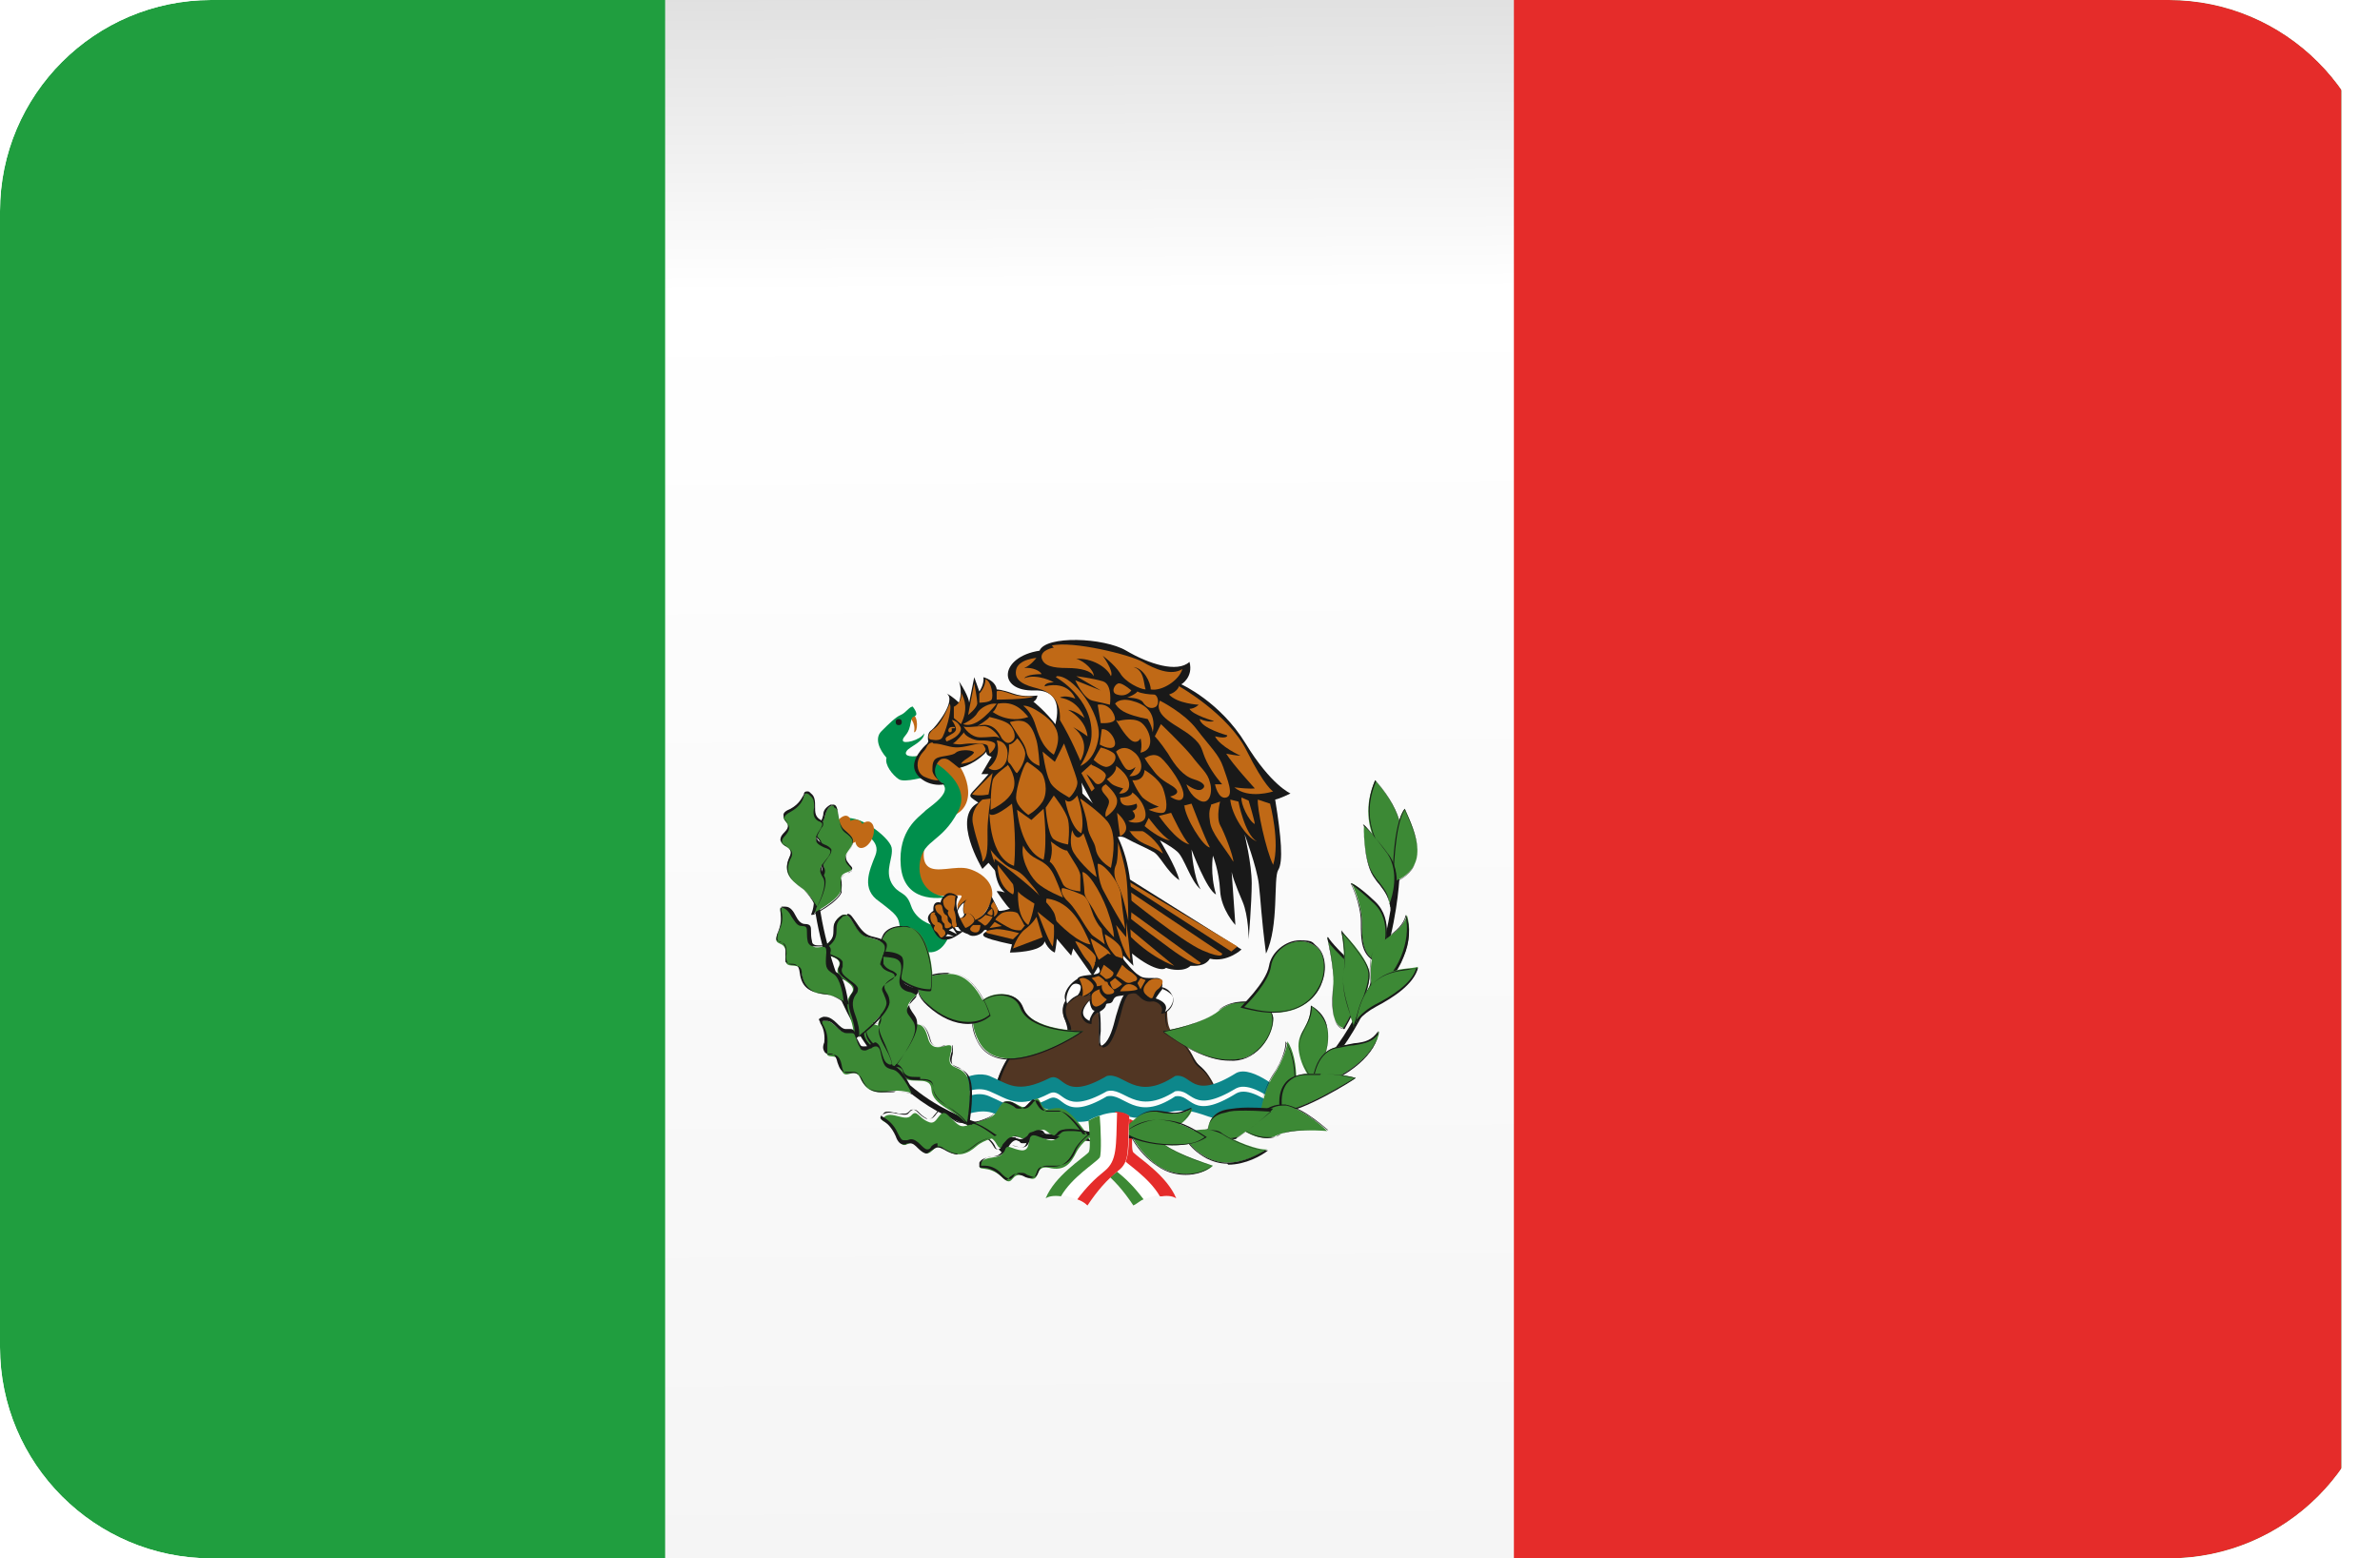 <?xml version="1.0" encoding="utf-8"?>
<!-- Generator: Adobe Illustrator 26.3.1, SVG Export Plug-In . SVG Version: 6.00 Build 0)  -->
<svg version="1.1" id="Arte" xmlns="http://www.w3.org/2000/svg" xmlns:xlink="http://www.w3.org/1999/xlink" x="0px" y="0px"
	 viewBox="0 0 233.3 152.8" style="enable-background:new 0 0 233.3 152.8;" xml:space="preserve">
<style type="text/css">
	.st0{clip-path:url(#SVGID_00000016771850186423559340000016262493473957812403_);}
	.st1{filter:url(#drop-shadow-2);}
	.st2{fill:#209E3F;}
	.st3{fill:#E52C2A;}
	.st4{fill:url(#SVGID_00000013182567402677855130000011322270984238946957_);}
	.st5{fill:#008F4C;}
	.st6{fill:#C06916;}
	.st7{fill:#191919;}
	.st8{fill:#FFFFFF;}
	.st9{fill:#3C8935;}
	.st10{fill:#161616;}
	.st11{fill:#513623;}
	.st12{fill:#0D878B;}
	.st13{fill:#FCFCFC;}
</style>
<filter  filterUnits="userSpaceOnUse" id="drop-shadow-2">
	<feOffset  dx="-10.2" dy="10.2"></feOffset>
	<feGaussianBlur  result="blur" stdDeviation="3.4"></feGaussianBlur>
	<feFlood  flood-color="#000" flood-opacity="0"></feFlood>
	<feComposite  in2="blur" operator="in"></feComposite>
	<feComposite  in="SourceGraphic" operator="over"></feComposite>
</filter>
<g>
	<defs>
		<path id="SVGID_1_" d="M20.7,0h191.9c11.4,0,20.7,9.3,20.7,20.7v111.4c0,11.4-9.3,20.7-20.7,20.7H20.7C9.3,152.8,0,143.5,0,132.1
			V20.7C0,9.3,9.3,0,20.7,0z"/>
	</defs>
	<clipPath id="SVGID_00000075875921476734547640000012361827738057630381_">
		<use xlink:href="#SVGID_1_"  style="overflow:visible;"/>
	</clipPath>
	<g style="clip-path:url(#SVGID_00000075875921476734547640000012361827738057630381_);">
		<g class="st1">
			<g>
				<rect x="-6.4" y="-53.2" class="st2" width="246.1" height="259.3"/>
				<rect x="121.4" y="-53.2" class="st3" width="118.3" height="259.3"/>
				
					<linearGradient id="SVGID_00000117639823138159053560000015211398430975693703_" gradientUnits="userSpaceOnUse" x1="116.43" y1="178.052" x2="117.63" y2="-32.248" gradientTransform="matrix(1 0 0 -1 0 154.252)">
					<stop  offset="0" style="stop-color:#D2D2D2"/>
					<stop  offset="0.2" style="stop-color:#FFFFFF"/>
					<stop  offset="0.8" style="stop-color:#F5F5F5"/>
					<stop  offset="1" style="stop-color:#D2D2D2"/>
				</linearGradient>
				
					<rect x="75.4" y="-52.9" style="fill:url(#SVGID_00000117639823138159053560000015211398430975693703_);" width="83.2" height="257.9"/>
			</g>
			<g>
				<g>
					<path class="st5" d="M101.6,80.5c0,0-1.6-0.4-2.1-1.9s-1.2-1-1.9-2.2c-0.7-1.3,0.2-2.5,0-3.5s-3.5-3.6-4.9-2.7
						c2.3,1.3,3.9,2,3.3,3.5s-1.4,3.3,0.4,4.5c1.7,1.3,1.9,1.5,2,2.5s3.4,4.6,4.9,0.7c-1-0.7-1.6-0.9-1.6-0.9H101.6z"/>
					<path class="st6" d="M101.1,71.9c0,0-0.8,2,0,2.8s2.8-0.1,4.1,0.3c1.4,0.4,4.1,2.2,0.4,5.5c-1.3-0.6-1.7-1.6-1.5-2.1
						c0.2-0.6,0.8-0.9-0.2-0.8c-1,0-3,0.3-4.1-1.2C98.8,75,100.7,71.9,101.1,71.9z"/>
					<path class="st6" d="M99.3,60.1c0,0,0.7,0.5,0.5,1.5c0.4,0,0.4-1.6-0.1-1.7C99.2,59.7,99.3,60.1,99.3,60.1z"/>
					<path class="st6" d="M99.5,64.1c0,0,2.7-0.9,4,0s2.8,4.6,0.1,5.7C103.6,67,101.2,64.2,99.5,64.1z"/>
					<path class="st5" d="M99.6,59c0,0,0.7,0.8,0.3,1c-0.4,0.2-0.3,0.1-0.5,1s-0.7,1-0.7,1.4s1.7,0,2.1-0.7c0,0.8-1.4,1.3-1.7,1.7
						c-0.3,0.4,0,0.7,1.4,0.5c0.6,0.1,5.2,2.5,3.6,5.5s-3.3,2.7-3.7,4.8c-0.4,2.1,1,3.7,3.1,3.5c-1.5,0.3-4.7,0.5-5-3
						s1.8-4.8,2.3-5.3c0.4-0.5,4.1-2.5,0.4-3.4c-0.3-0.1-2.3,0.6-2.9,0.2s-1.4-1.4-1.2-2.1c-0.7-0.8-1.2-1.9-0.5-2.6
						c0.7-0.7,1.4-1.4,1.9-1.6c0.5-0.2,0.9-0.9,1.2-0.8L99.6,59z"/>
					<path class="st7" d="M98.6,60.6c0,0.2-0.1,0.3-0.3,0.3S98,60.8,98,60.6s0.1-0.3,0.3-0.3S98.6,60.4,98.6,60.6z"/>
					<path class="st6" d="M93.2,71.2c-0.4,0.5-0.9,0.7-1.2,0.5c-0.3-0.2-0.2-0.8,0.2-1.3c0.4-0.5,0.9-0.8,1.2-0.5
						C93.7,70.1,93.6,70.7,93.2,71.2z"/>
					<path class="st6" d="M94.5,71.9c-0.4,0.6-1.1,0.8-1.5,0.5s-0.4-1,0-1.6s1.1-0.8,1.5-0.5S94.9,71.3,94.5,71.9z"/>
					<path class="st6" d="M95.7,72c-0.3,0.7-0.9,1.1-1.3,0.9s-0.5-0.9-0.2-1.6s0.9-1.1,1.3-0.9S96,71.3,95.7,72z"/>
				</g>
				<g>
					<g>
						<path class="st8" d="M121.2,99.6c0,0-2.4-1.3-3.9-0.4c0.1,3.4,0,4.5,1,5.4c1.2,0.9,2.1,1.9,3,3.4c1.7-1.1,3.2-1.3,4-0.8
							c-0.9-2.2-3.6-3.9-4.2-4.5C120.8,102.4,121.1,99.6,121.2,99.6L121.2,99.6z"/>
						<path class="st3" d="M123.9,107.1c-1.1-1.9-3.3-3.2-3.8-3.8c-0.2-0.3-0.1-3,0-4.1c0.7,0.2,1.2,0.5,1.2,0.5s-0.3,2.8,0,3.1
							c0.6,0.6,3.3,2.3,4.2,4.5c-0.3-0.2-0.8-0.3-1.4-0.2H123.9z"/>
						<path class="st9" d="M118.6,98.9c0,0-0.1,0-0.2,0c0.1,3.4,0,4.7,1.2,5.7c1,0.8,1.8,1.6,2.7,2.8c-0.3,0.1-0.6,0.4-1,0.6
							c-1-1.5-1.9-2.5-3-3.4s-0.9-2-1-5.4c0.4-0.3,0.9-0.4,1.4-0.4L118.6,98.9z"/>
					</g>
					<path class="st10" d="M113.6,101.5c-5.8,0-10.8-1.6-14.6-4.9c-4.6-3.9-6.9-9.4-8-13.4c-1.2-4.3-1.3-7.7-1.3-7.7h0.5
						c0,0,0.1,3.4,1.3,7.6c1.1,3.9,3.3,9.3,7.9,13.1c4.8,4.1,11.4,5.6,19.3,4.4v0.5C117,101.3,115.3,101.5,113.6,101.5L113.6,101.5z
						"/>
					<path class="st10" d="M123.4,101.5c-1.6,0-3.3-0.1-5.1-0.4v-0.5c8.1,1.2,14.5-0.3,19.4-4.4c4.5-3.8,6.8-9.2,7.9-13.1
						c1.2-4.2,1.3-7.6,1.3-7.6h0.5c0,0-0.1,3.5-1.3,7.7c-1.1,4-3.4,9.5-8,13.4C134.2,99.9,129.3,101.5,123.4,101.5L123.4,101.5z"/>
					<g>
						<path class="st11" d="M107.7,96.6c0,0,1-4.3,3.5-4.7c2.5-0.5,4.5,0,3.4-2.1c-1-2.1,1.9-3.7,2.9-2s-0.3,5.5,1.1,4.3
							c1.3-1.1,1.4-6,2.9-5.1c1.5,1,3-1.3,3.1,1c0,2.3,0,2.8,1.3,3.8s1.1,1.9,2.1,2.7c1,0.8,1.8,2.9,1.7,3.2
							C129.6,98,107.8,96.6,107.7,96.6L107.7,96.6z"/>
						<path class="st7" d="M129,97.8c-3.5,0-21.1-1.1-21.3-1.1l0,0c0-0.1,1-4.4,3.5-4.9c0.6-0.1,1.2-0.2,1.7-0.2
							c1-0.1,1.7-0.2,1.9-0.6c0.1-0.3,0-0.6-0.2-1.2c-0.3-0.6-0.3-1.3,0-1.8c0.3-0.6,1-0.9,1.6-0.9s1,0.3,1.3,0.8
							c0.5,0.8,0.4,2.1,0.4,3.1c0,0.7,0,1.2,0.1,1.4c0,0,0.2,0,0.4-0.2c0.6-0.5,0.9-1.6,1.2-2.8c0.4-1.3,0.7-2.4,1.3-2.4
							s0.3,0,0.4,0.1c0.2,0.2,0.5,0.2,0.8,0.2s0.7-0.1,1-0.2c0.2,0,0.5-0.2,0.7-0.2c0.4,0,0.6,0.3,0.6,1.1v0.4c0,1.9,0,2.4,1.3,3.3
							c0.7,0.5,1,1.1,1.3,1.5c0.2,0.4,0.4,0.8,0.8,1.1c1,0.8,1.9,2.9,1.7,3.3c0,0,0,0-0.6,0L129,97.8z M107.8,96.6
							c1.2,0,17.9,1.1,21.2,1.1c3.3,0,0.5,0,0.6,0c0-0.3-0.7-2.4-1.7-3.1c-0.5-0.4-0.7-0.7-0.9-1.2c-0.3-0.5-0.5-1-1.2-1.5
							c-1.3-0.9-1.3-1.4-1.3-3.4v-0.4c0-0.9-0.3-1-0.5-1s-0.4,0-0.6,0.2c-0.3,0-0.7,0.2-1,0.2s-0.6,0-0.9-0.3
							c-0.1,0-0.2-0.1-0.3-0.1c-0.6,0-0.9,1.2-1.2,2.4c-0.3,1.1-0.7,2.3-1.2,2.8c-0.3,0.2-0.5,0.3-0.6,0.1c-0.2-0.2-0.2-0.7-0.1-1.5
							c0-1,0-2.2-0.4-3c-0.3-0.5-0.7-0.7-1.2-0.7s-1.2,0.4-1.6,0.9c-0.3,0.5-0.3,1.1,0,1.7s0.4,1,0.2,1.3c-0.2,0.4-1,0.5-2,0.6
							c-0.5,0-1.1,0.1-1.7,0.2c-2.3,0.4-3.3,4.1-3.4,4.7L107.8,96.6z"/>
					</g>
					<g>
						<path class="st9" d="M124.2,90.9c0,0,3.8-0.6,5.5-2c1.7-1.5,5.2-0.9,5.3,0.7C135.2,91.2,132.6,97.3,124.2,90.9L124.2,90.9z"/>
						<path class="st7" d="M130.7,93.8c-1.8,0-4-1-6.5-2.8l0,0c0,0,3.8-0.7,5.4-2.1c0.6-0.6,1.6-0.9,2.6-0.9s2.7,0.5,2.8,1.6
							c0,0.6-0.2,1.8-1.2,2.9C133,93.4,131.9,93.9,130.7,93.8L130.7,93.8z M124.3,91c2.4,1.8,4.6,2.7,6.4,2.7s2.3-0.5,3.1-1.3
							c0.9-1,1.2-2.2,1.1-2.8c0-1-1.4-1.5-2.7-1.5s-1.9,0.3-2.6,0.8c-1.5,1.3-4.7,1.9-5.4,2L124.3,91z"/>
					</g>
					<g>
						<path class="st9" d="M131.9,88.6c0,0,2.5-2.3,2.8-4.1c0.3-1.8,2.8-3.3,4.6-1.8S139.9,91,131.9,88.6L131.9,88.6z"/>
						<path class="st7" d="M135,89.1c-1,0-2-0.2-3.2-0.5l0,0c0-0.1,2.5-2.4,2.8-4.1c0.2-1.3,1.6-2.5,3-2.5s1.2,0.2,1.7,0.6
							c0.8,0.7,1,2.2,0.5,3.5C139.5,87,138.4,89,135,89.1L135,89.1z M132,88.5c1.1,0.3,2.1,0.5,3,0.5c3.3,0,4.3-2,4.7-2.9
							c0.5-1.3,0.3-2.8-0.4-3.4c-0.5-0.4-1-0.6-1.6-0.6c-1.4,0-2.7,1.1-2.9,2.4c-0.2,1.6-2.3,3.7-2.7,4.1L132,88.5z"/>
					</g>
					<g>
						<path class="st9" d="M116.4,90.9c0,0-5.2,0-6-2.4s-6.6-1.3-4.3,3.3C108.3,96.3,116.4,90.9,116.4,90.9z"/>
						<path class="st7" d="M109.2,93.7L109.2,93.7c-1.5,0-2.6-0.6-3.2-1.8c-0.8-1.6-0.5-2.7-0.1-3.3c0.5-0.8,1.4-1.3,2.5-1.3
							s1.8,0.5,2.1,1.3c0.8,2.3,5.4,2.3,5.9,2.3l0,0C116.4,91,112.3,93.7,109.2,93.7z M108.3,87.4c-1,0-1.9,0.5-2.4,1.2
							c-0.4,0.6-0.6,1.6,0.1,3.2c0.6,1.2,1.6,1.8,3.1,1.8l0,0c2.8,0,6.3-2.1,7-2.6c-0.9,0-5.1-0.2-5.9-2.4c-0.3-0.8-1-1.2-2-1.2
							H108.3z"/>
					</g>
					<g>
						<path class="st9" d="M107.2,89.5c0,0-1.2-4.1-3.8-4.2c-2.7-0.1-4.3,1.2-2.2,3.1C103.3,90.3,105.7,90.6,107.2,89.5L107.2,89.5z
							"/>
						<path class="st7" d="M105.1,90.2L105.1,90.2c-1.3,0-2.7-0.6-4-1.8c-1-0.9-1-1.6-0.9-2c0.3-0.8,1.5-1.3,3.2-1.2
							c2.7,0.1,3.9,4.2,3.9,4.2l0,0C106.7,89.9,106,90.2,105.1,90.2L105.1,90.2z M103.1,85.3c-1.4,0-2.5,0.4-2.8,1.1
							c-0.2,0.5,0,1.2,0.9,1.9c1.2,1.1,2.6,1.7,3.9,1.7l0,0c0.8,0,1.5-0.2,2.1-0.7c-0.1-0.4-1.3-4-3.8-4.1
							C103.4,85.2,103.2,85.2,103.1,85.3L103.1,85.3z"/>
					</g>
					<g>
						<path class="st9" d="M101.5,86.9c0.3,0,0.2-5.4-1.9-6.1c-2-0.7-3.7,0.7-2.7,3C97.9,86.2,100.3,86.9,101.5,86.9L101.5,86.9z"/>
						<path class="st7" d="M101.3,87L101.3,87c-1.2,0-3.5-0.8-4.5-3.1c-0.4-1-0.4-1.8,0-2.5c0.3-0.5,1-0.8,1.7-0.8s0.7,0,1,0.2
							c1.9,0.6,2.2,4.9,2,5.9C101.5,86.9,101.5,87,101.3,87L101.3,87z M98.5,80.7c-0.7,0-1.3,0.3-1.6,0.8c-0.4,0.6-0.4,1.4,0,2.3
							c1,2.2,3.2,3,4.4,3l0,0c0,0,0,0,0.1,0c0.1-0.1,0.2-1.4-0.1-2.8c-0.2-1-0.7-2.8-1.8-3.2C99.2,80.7,98.8,80.6,98.5,80.7
							L98.5,80.7z"/>
					</g>
					<path class="st12" d="M103.1,96.5c0,0,2.2-1.9,4.1-1.2c1.9,0.8,2.7,1.8,5.9,0.2c1.4-0.6,1.2,2.4,5.6-0.2c1.7-0.4,2.8,2.6,6.7,0
						c1.7-0.3,1.5,2.5,6-0.3c1.6-0.8,4.8,2.1,4.8,2.1l-1.9,2.7c0,0-1.8-0.9-3.4-0.4c-1.6,0.6-2.8-0.7-4.8-0.7s-3.5,1.2-5.5,0.5
						s-2.6,0.7-4.9,0.6c-2.3-0.2-2.4-1.8-3.9-1.2c-1.5,0.6-2.8,0.9-4.1,0.4c-1.3-0.6-3.2,0.2-3.3,0.3c-0.1,0.2-1.3-3-1.3-3V96.5z"/>
					<path class="st13" d="M131.4,97c1.1-0.6,2.9,0.6,4,1.4l0.2-0.3c-1-0.8-3-2.2-4.2-1.6c-4.5,2.7-4.2,0-6,0.3
						c-3.9,2.5-5-0.5-6.7,0c-4.4,2.5-4.2-0.4-5.6,0.2c-3.1,1.6-4,0.6-5.9-0.2c-1.4-0.6-3,0.3-3.7,0.8c0,0.1,0.1,0.3,0.2,0.4
						c0.8-0.5,2.2-1.3,3.5-0.7c1.9,0.8,2.7,1.8,5.9,0.2c1.4-0.6,1.2,2.4,5.6-0.2c1.7-0.4,2.8,2.6,6.7,0
						C127.1,97,126.9,99.8,131.4,97z"/>
					<g>
						<path class="st9" d="M146.7,74.7c0,0-3.9-3.4-1.7-8.4C147,68.6,148.7,71.6,146.7,74.7z"/>
						<path class="st7" d="M146.8,74.8L146.8,74.8c0,0-3.9-3.6-1.8-8.5l0,0C147.7,69.4,148.3,72.3,146.8,74.8L146.8,74.8z
							 M145.1,66.4c-2,4.6,1.3,7.8,1.7,8.2C148.3,72.2,147.7,69.4,145.1,66.4z"/>
					</g>
					<g>
						<path class="st9" d="M146.7,76.3c0,0,0-5.7,1.2-7.2C149,71.5,150.5,74.9,146.7,76.3z"/>
						<path class="st7" d="M146.7,76.4L146.7,76.4c0-0.3,0-5.8,1.2-7.3l0,0c0.7,1.6,1.7,3.7,1,5.4C148.6,75.3,147.8,76,146.7,76.4
							L146.7,76.4z M147.9,69.2c-1,1.5-1.1,6.4-1.1,7.1c1.1-0.4,1.7-1,2.1-1.8C149.6,72.9,148.6,70.8,147.9,69.2L147.9,69.2z"/>
					</g>
					<g>
						<path class="st9" d="M146.5,78.8c0,0,1.4-3-0.2-5.1c-1.7-2.4-2.4-3-2.4-3s-0.1,3.3,0.9,4.9l0,0
							C145.9,77.2,146.3,77.4,146.5,78.8L146.5,78.8z"/>
						<path class="st7" d="M146.5,79v-0.2c-0.2-1-0.4-1.4-1.1-2.3c-0.2-0.2-0.4-0.5-0.6-0.8l0,0c-1-1.6-0.9-4.9-0.9-4.9l0,0
							c0,0,0.8,0.6,2.5,2.9c1.5,2.2,0.2,5.2,0.2,5.2L146.5,79L146.5,79z M143.9,70.8c0,0.6,0,3.3,0.9,4.7l0,0
							c0.2,0.3,0.4,0.6,0.6,0.8c0.6,0.8,0.9,1.2,1,2.1c0.3-0.7,1-3.1-0.2-4.9c-1.4-1.9-2.1-2.7-2.4-2.9L143.9,70.8z"/>
					</g>
					<g>
						<path class="st9" d="M145.8,83.2c0,0,1.1-3-0.8-4.9c-1.9-1.8-2.3-1.9-2.3-1.9s1,2,1,3.8s0,3.4,1.7,4
							C145.9,83.8,145.8,83.2,145.8,83.2L145.8,83.2z"/>
						<path class="st7" d="M145.3,84.2L145.3,84.2c-1.7-0.6-1.7-2.2-1.7-4s-1-3.8-1-3.8l0,0c0,0,0.5,0,2.4,1.8s0.9,4.7,0.8,4.9
							C145.8,83.1,145.8,83.7,145.3,84.2L145.3,84.2L145.3,84.2z M142.7,76.5c0.2,0.5,1,2.2,1,3.7s0,3.4,1.6,3.9
							c0.4-0.4,0.4-0.9,0.4-0.9l0,0c0,0,1.1-3-0.8-4.8C143.5,77.1,142.9,76.7,142.7,76.5L142.7,76.5z"/>
					</g>
					<g>
						<path class="st9" d="M144.7,87.2c0,0-0.4-2.9,0.2-4.1c0.6-1.3,2.9-1.9,3.2-3.6c0.8,2.3-0.5,6-3.4,7.8V87.2z"/>
						<path class="st7" d="M144.6,87.3L144.6,87.3c0-0.2-0.4-3,0.2-4.2c0.3-0.6,0.8-1,1.4-1.4c0.8-0.6,1.6-1.2,1.8-2.2l0,0
							c0.5,1.2,0.4,2.7-0.2,4.1C147.2,85.2,146.1,86.5,144.6,87.3L144.6,87.3L144.6,87.3z M148,79.7c-0.2,0.9-1,1.5-1.8,2
							c-0.6,0.4-1.1,0.8-1.4,1.4c-0.5,1.1-0.2,3.6-0.2,4C147.4,85.4,148.5,81.9,148,79.7L148,79.7z"/>
					</g>
					<g>
						<path class="st9" d="M141.9,90.6c0,0,2.9-4.3,0.7-6.4s-2.3-2.5-2.3-2.5s0.7,2.9,0.6,4.6C140.8,88,140.6,90.3,141.9,90.6z"/>
						<path class="st7" d="M141.9,90.7L141.9,90.7c-1.2-0.4-1.2-2.4-1-4.4c0.1-1.6-0.6-4.5-0.6-4.6h0.1c0,0,0.2,0.5,2.3,2.5
							c2.2,2.1-0.7,6.4-0.7,6.5l0,0H141.9z M140.4,82.1c0.2,0.8,0.6,2.9,0.5,4.3c-0.1,1.9-0.2,3.9,0.9,4.3c0.3-0.4,2.8-4.4,0.7-6.3
							C141.2,83.1,140.6,82.5,140.4,82.1L140.4,82.1z"/>
					</g>
					<g>
						<path class="st9" d="M141.7,81.2c0,0,0.4,2,0.2,4.1c-0.3,2.1,1,4.7,1,5.3c0.6-2,1.8-4.3,1.5-5.6
							C144.2,83.7,141.8,81.1,141.7,81.2L141.7,81.2z"/>
						<path class="st7" d="M142.9,90.6L142.9,90.6c0-0.2-0.1-0.6-0.3-1.2c-0.3-1.1-0.9-2.7-0.7-4.1c0.3-2.1-0.2-4.1-0.2-4.1V81l0,0
							c0,0.2,2.4,2.7,2.7,4c0.2,0.9-0.3,2.2-0.8,3.6C143.4,89.3,143.1,90,142.9,90.6z M141.8,81.3c0.1,0.5,0.4,2.2,0.1,4
							c-0.2,1.4,0.3,3,0.7,4.1c0.1,0.4,0.2,0.7,0.3,0.9c0.2-0.6,0.4-1.2,0.6-1.8c0.5-1.4,1-2.7,0.8-3.5
							C144.1,83.9,142.3,81.9,141.8,81.3L141.8,81.3z"/>
					</g>
					<g>
						<path class="st9" d="M143.2,90.1c0,0,0.5-1,2-1.8s3.6-2.2,4-3.7c-1.3,0.4-5.1-0.4-6.1,5.4L143.2,90.1z"/>
						<path class="st7" d="M143.1,90.4v-0.3c0.8-4.8,3.6-5.1,5.2-5.3c0.4,0,0.7,0,0.9-0.1l0,0c-0.4,1.6-2.4,2.9-4.1,3.8
							c-1.5,0.8-2,1.7-2,1.7L143.1,90.4L143.1,90.4z M149,84.8c-0.2,0-0.5,0-0.8,0.1c-1.6,0.2-4.3,0.5-5.1,5c0.2-0.3,0.8-1,1.9-1.6
							C146.6,87.5,148.6,86.2,149,84.8L149,84.8z"/>
					</g>
					<g>
						<path class="st9" d="M138.9,95.7c0,0,3.5-5-0.2-7.3c0,2.1-1.4,2.5-1.2,4.3S138.8,95.8,138.9,95.7L138.9,95.7z"/>
						<path class="st7" d="M138.9,95.8L138.9,95.8c0,0-1.1-1.4-1.3-3.2c-0.1-0.9,0.2-1.5,0.5-2c0.3-0.6,0.6-1.2,0.6-2.2l0,0
							c0.9,0.5,1.5,1.3,1.6,2.2C140.8,93,138.9,95.7,138.9,95.8L138.9,95.8L138.9,95.8z M138.8,88.5c0,1-0.4,1.6-0.7,2.2
							s-0.6,1.1-0.5,2c0.2,1.5,1.1,2.7,1.3,3c0.3-0.4,1.8-2.9,1.4-5C140.1,89.8,139.6,89.1,138.8,88.5z"/>
					</g>
					<g>
						<path class="st9" d="M138.9,96.4c0,0,0-3.3,2.2-3.9s3.4-0.1,4.3-1.6C145.2,93,142.3,95.4,138.9,96.4z"/>
						<path class="st7" d="M138.8,96.5L138.8,96.5c0-0.1,0-3.4,2.3-4c0.7-0.2,1.3-0.3,1.8-0.4c1.1-0.1,1.8-0.3,2.4-1.2l0,0
							c0,2.1-2.9,4.6-6.4,5.6l0,0H138.8z M145.3,91.2c-0.6,0.8-1.3,0.9-2.4,1.1c-0.5,0-1.1,0.2-1.8,0.3c-2,0.5-2.2,3.3-2.2,3.8
							C142.2,95.4,144.9,93.2,145.3,91.2z"/>
					</g>
					<g>
						<path class="st9" d="M133.7,99.2c0,0,0.3-2.3,1.3-3.9c1.1-1.7,1.4-3,1.4-3.4c1.1,1.6,1.4,6.1-0.6,7.5
							C133.9,100.8,133.7,99.2,133.7,99.2L133.7,99.2z"/>
						<path class="st7" d="M134.4,100c-0.7,0-0.8-0.8-0.8-0.8l0,0c0,0,0.3-2.3,1.3-3.9c1.1-1.6,1.4-3,1.3-3.4l0,0
							c1.3,1.7,1.5,6.2-0.5,7.6C135.2,99.9,134.7,100.1,134.4,100L134.4,100z M133.7,99.2c0,0,0.1,0.7,0.7,0.7s0.8-0.2,1.3-0.6
							c0.9-0.6,1.4-1.9,1.4-3.6c0-1.4-0.3-2.8-0.8-3.6c0,0.6-0.4,1.7-1.4,3.3c-1,1.6-1.3,3.7-1.3,3.9L133.7,99.2z"/>
					</g>
					<g>
						<path class="st9" d="M135.8,98.8c0,0-0.8-3.4,2.4-3.7c3.2-0.2,4.9,0.4,4.9,0.4S137.9,98.7,135.8,98.8L135.8,98.8z"/>
						<path class="st7" d="M135.7,98.9L135.7,98.9c0-0.1-0.4-1.7,0.4-2.8c0.4-0.6,1.1-0.9,2-1c0.5,0,1,0,1.5,0
							c2.2,0,3.5,0.4,3.5,0.4l0,0C142.9,95.7,137.8,98.9,135.7,98.9L135.7,98.9L135.7,98.9z M139.6,95.2c-0.5,0-1,0-1.4,0
							c-0.9,0-1.5,0.4-1.9,0.9c-0.7,1-0.4,2.4-0.4,2.6c1.9,0,6.4-2.8,7.1-3.2c-0.3,0-1.5-0.4-3.3-0.4L139.6,95.2z"/>
					</g>
					<g>
						<path class="st9" d="M132.2,100.7c0,0,2-2.9,4-2.5s4.1,2.5,4.1,2.5s-3.4-0.3-4.9,0.4C133.9,101.9,132.2,100.7,132.2,100.7
							L132.2,100.7z"/>
						<path class="st7" d="M134.4,101.4c-1.1,0-2.1-0.7-2.2-0.7l0,0c0-0.2,1.7-2.6,3.6-2.6s0.3,0,0.4,0c2,0.4,4.1,2.5,4.2,2.5l0,0
							c0,0-0.8,0-1.7,0s-2.4,0-3.1,0.5C135.3,101.3,134.9,101.4,134.4,101.4L134.4,101.4z M132.3,100.7c0.2,0.1,1.1,0.6,2.1,0.6
							s0.8,0,1.1-0.2c0.8-0.4,2.2-0.5,3.2-0.5s1.3,0,1.6,0c-0.5-0.4-2.3-2-4-2.4c-0.1,0-0.3,0-0.4,0c-1.7,0-3.2,2.1-3.5,2.4
							L132.3,100.7z"/>
					</g>
					<g>
						<path class="st9" d="M128.6,100.9c0,0-0.2-1.9,1.8-2.3c2-0.3,4.6,0,4.6,0s-2.6,2.2-3.5,2.7s-2.8-0.5-2.8-0.5L128.6,100.9z"/>
						<path class="st7" d="M130.8,101.6c-1,0-2.2-0.6-2.2-0.6l0,0c0,0-0.2-2,1.8-2.4c0.6-0.1,1.3-0.2,2.1-0.2c1.3,0,2.5,0.1,2.5,0.1
							l0,0c-0.1,0.2-2.6,2.4-3.5,2.8c-0.2,0-0.4,0.1-0.7,0.1L130.8,101.6z M128.7,100.9c0.2,0,1.3,0.6,2.1,0.6s0.5,0,0.6-0.1
							c0.8-0.4,2.9-2.2,3.4-2.6c-0.3,0-1.3-0.1-2.4-0.1s-1.5,0-2.1,0.2c-1.8,0.3-1.8,1.9-1.7,2.2L128.7,100.9z"/>
					</g>
					<g>
						<path class="st9" d="M126.2,100.9c0,0,2.5-0.8,3.8,0c1.2,0.8,3.5,1.7,4.4,1.6c-1.5,1-3.9,1.9-5.9,0.8S126.2,100.9,126.2,100.9
							z"/>
						<path class="st7" d="M130.5,103.9c-0.7,0-1.4-0.2-2-0.5c-2-1.1-2.3-2.4-2.3-2.4l0,0c0,0,1.2-0.4,2.3-0.4s1.2,0.1,1.6,0.4
							c1.2,0.8,3.2,1.6,4.2,1.6s0.1,0,0.2,0l0,0c-0.6,0.5-2.2,1.4-3.9,1.4L130.5,103.9z M126.3,101c0,0.2,0.5,1.4,2.2,2.3
							c0.6,0.3,1.3,0.5,2,0.5c1.6,0,3-0.8,3.7-1.2c-1,0-3-0.8-4.2-1.6c-0.4-0.2-0.9-0.4-1.5-0.4C127.5,100.6,126.5,100.9,126.3,101z
							"/>
					</g>
					<g>
						<path class="st9" d="M120.3,100.8c0,0,1.4-2.3,3.4-2c1.9,0.3,2,0.3,3.4-0.3C126.7,99.9,124.2,101.8,120.3,100.8z"/>
						<path class="st7" d="M122.4,101.1c-0.7,0-1.4,0-2.1-0.3l0,0c0,0,1.3-2.1,3-2.1s0.3,0,0.4,0c0.8,0.1,1.3,0.2,1.6,0.2
							c0.6,0,0.9-0.2,1.7-0.5l0,0c-0.4,1.3-2.2,2.7-4.8,2.7L122.4,101.1z M120.4,100.7c0.7,0.2,1.4,0.2,2,0.2c2.5,0,4.2-1.2,4.6-2.4
							c-0.7,0.4-1.1,0.5-1.7,0.5s-0.8,0-1.7-0.2c-0.1,0-0.3,0-0.4,0C121.7,98.8,120.5,100.4,120.4,100.7L120.4,100.7z"/>
					</g>
					<g>
						<path class="st9" d="M120.9,100.7c0,0,0.8,2,2.8,3.4c2,1.3,4.5,0.9,5.4,0c-2.4-0.8-4.7-1.7-5.4-2.7
							C123,100.4,120.9,100.7,120.9,100.7z"/>
						<path class="st7" d="M126.5,105c-0.7,0-1.8-0.1-2.9-0.9c-2-1.3-2.8-3.4-2.8-3.4l0,0c0,0,0.3-0.1,0.6-0.1
							c0.8,0,1.8,0.1,2.2,0.8c0.6,0.8,2.6,1.8,5.4,2.7l0,0c-0.6,0.6-1.6,0.9-2.6,0.9H126.5z M120.9,100.8c0.2,0.4,1,2.1,2.8,3.3
							c1,0.7,2.1,0.8,2.8,0.8c1,0,1.9-0.3,2.5-0.8c-2-0.6-4.5-1.6-5.4-2.7c-0.5-0.6-1.6-0.7-2.2-0.7S121,100.7,120.9,100.8
							L120.9,100.8z"/>
					</g>
					<g>
						<path class="st9" d="M120.5,100.9c0,0,2.8-3.1,8,0.5C125.8,102.8,121.4,101.8,120.5,100.9z"/>
						<path class="st7" d="M125.1,102.1c-2.1,0-4.2-0.6-4.7-1.2l0,0c0,0,1.2-1.3,3.3-1.3s3.1,0.6,4.8,1.7l0,0
							C127.6,101.9,126.5,102.1,125.1,102.1L125.1,102.1z M120.5,100.8c0.6,0.6,2.5,1.2,4.6,1.2s2.4-0.2,3.2-0.7
							c-1.6-1.1-3.2-1.7-4.6-1.7S120.7,100.6,120.5,100.8z"/>
					</g>
					<g>
						<g>
							<path class="st9" d="M117,101.4c0,0-1.6-2.6-2.7-2.9s-1.5,0.7-2.1-0.6c-0.6-1.3-0.8,1.1-2.1,0.3c-1.4-0.8-1.6-0.4-2.2,0.6
								c-0.6,1.1-3.1,0.8-2.4,1.8s1.7,0.1,2.4,1.4c0.7,1.3,1.1-1.4,2.2-0.7c1.1,0.7,1.9-1.4,2.8-0.5c1,0.9,2.7,0,4.2,0.5L117,101.4z
								"/>
							<path class="st7" d="M108.1,102.5c-0.2,0-0.3-0.1-0.4-0.4c-0.4-0.7-0.8-0.8-1.3-0.8c-0.4,0-0.8-0.1-1.1-0.6
								c-0.1-0.2-0.2-0.3-0.1-0.5c0-0.3,0.5-0.4,1-0.5c0.6-0.2,1.2-0.4,1.5-0.8c0.4-0.7,0.7-1.1,1.2-1.1s0.6,0.1,1.2,0.5
								c0.2,0.1,0.4,0.2,0.5,0.2c0.4,0,0.6-0.3,0.8-0.5c0.1-0.2,0.3-0.3,0.4-0.3s0.3,0.1,0.4,0.4c0.3,0.6,0.5,0.7,0.7,0.7
								s0.2,0,0.4,0c0.2,0,0.4,0,0.6,0s0.3,0,0.4,0c1.1,0.3,2.7,2.8,2.8,2.9l0,0c-0.3,0-0.7-0.1-1.1-0.1s-0.6,0-0.9,0s-0.6,0-0.8,0
								l0,0c-0.4,0-0.9,0-1.4-0.4c-0.2-0.1-0.3-0.2-0.5-0.2c-0.3,0-0.5,0.2-0.8,0.4c-0.3,0.2-0.6,0.5-1,0.5s-0.3,0-0.5-0.2
								c-0.1,0-0.2-0.1-0.3-0.1c-0.3,0-0.6,0.4-0.8,0.7c-0.2,0.3-0.4,0.5-0.6,0.5L108.1,102.5z M108.8,97.8c-0.4,0-0.7,0.4-1.1,1.1
								c-0.3,0.5-1,0.7-1.6,0.9c-0.5,0.1-0.9,0.3-0.9,0.5c0,0,0,0.2,0,0.4c0.3,0.4,0.7,0.5,1.1,0.6c0.5,0,0.9,0.2,1.3,0.9
								c0.1,0.2,0.2,0.3,0.4,0.3c0.2,0,0.4-0.2,0.5-0.5c0.3-0.3,0.5-0.7,0.9-0.7s0.3,0,0.4,0.1c0.1,0,0.3,0.1,0.4,0.1
								c0.3,0,0.6-0.2,0.9-0.5c0.3-0.2,0.6-0.4,0.9-0.4s0.4,0,0.6,0.3c0.3,0.3,0.7,0.4,1.3,0.4l0,0c0.3,0,0.5,0,0.8,0s0.6,0,0.9,0
								s0.7,0,1,0.1c-0.3-0.5-1.7-2.5-2.6-2.7c-0.1,0-0.3,0-0.4,0c-0.2,0-0.4,0-0.6,0c-0.1,0-0.3,0-0.4,0c-0.3,0-0.5-0.2-0.8-0.7
								c-0.1-0.3-0.2-0.4-0.3-0.4s-0.2,0.1-0.4,0.3c-0.2,0.2-0.5,0.6-0.9,0.6s-0.4,0-0.6-0.2c-0.5-0.3-0.8-0.4-1.1-0.4L108.8,97.8z"
								/>
						</g>
						<g>
							<path class="st9" d="M117.3,101.1c0,0-1.1,0.7-1.6,1.7s-1.1,1.9-2.7,1.5c-1.6-0.3-0.6,1.7-2.2,0.9c-1.7-0.8-1.1,1.3-2.4,0
								c-1.4-1.3-2.5-0.4-2.1-1.3s2-0.3,2.3-1.2c0.3-0.9,0.7-0.2,1.8-0.1c1.1,0,0.2-1.9,1.5-1.4s1.5,0.6,2.2,0
								S117.2,101.2,117.3,101.1L117.3,101.1z"/>
							<path class="st7" d="M109.1,105.6c-0.2,0-0.4-0.1-0.8-0.5c-0.7-0.7-1.4-0.8-1.7-0.8c-0.2,0-0.3,0-0.4-0.1c0,0,0-0.2,0-0.4
								c0.2-0.4,0.7-0.5,1.2-0.6c0.5,0,0.9-0.2,1.1-0.6c0.1-0.3,0.3-0.5,0.5-0.5s0.3,0,0.4,0c0.2,0,0.6,0.2,0.9,0.2
								c0.5,0,0.5-0.4,0.6-0.8c0-0.3,0.1-0.7,0.5-0.7s0.2,0,0.4,0c0.7,0.3,1,0.4,1.3,0.4s0.5,0,0.8-0.4c0.2-0.2,0.6-0.3,1.2-0.3
								c0.9,0,2,0.3,2,0.3l0,0c0,0.1-1.1,0.8-1.6,1.8c-0.4,0.8-0.9,1.6-2.1,1.6s-0.4,0-0.6,0c-0.1,0-0.2,0-0.3,0
								c-0.5,0-0.6,0.3-0.7,0.6c-0.1,0.3-0.2,0.5-0.6,0.5l0,0c-0.2,0-0.4,0-0.7-0.2c-0.3-0.1-0.5-0.2-0.7-0.2
								c-0.3,0-0.4,0.2-0.6,0.3c-0.1,0.1-0.2,0.3-0.4,0.3l0,0L109.1,105.6z M109.1,102.2c-0.1,0-0.3,0-0.4,0.4
								c-0.2,0.5-0.7,0.6-1.2,0.6s-0.9,0.2-1.1,0.6c0,0.2-0.1,0.3,0,0.3c0,0,0.2,0,0.3,0c0.4,0,1.1,0.1,1.8,0.9
								c0.3,0.3,0.6,0.4,0.7,0.4l0,0c0.1,0,0.2-0.1,0.3-0.2c0.1-0.2,0.3-0.4,0.7-0.4s0.4,0,0.7,0.2c0.3,0.1,0.5,0.2,0.6,0.2l0,0
								c0.3,0,0.4-0.2,0.5-0.5s0.3-0.6,0.8-0.6s0.2,0,0.3,0c0.2,0,0.4,0,0.6,0c1.2,0,1.7-0.8,2-1.6c0.4-0.8,1.2-1.4,1.5-1.6
								c-0.3,0-1.2-0.2-1.9-0.2s-0.9,0-1.1,0.2c-0.3,0.3-0.6,0.4-0.9,0.4l0,0c-0.3,0-0.7-0.1-1.4-0.4c-0.1,0-0.3,0-0.4,0
								c-0.3,0-0.4,0.3-0.4,0.6c0,0.4-0.2,0.8-0.7,0.8c-0.4,0-0.7-0.1-1-0.2C109.2,102.1,109.1,102.1,109.1,102.2L109.1,102.2z"/>
						</g>
					</g>
					<g>
						<g>
							<path class="st9" d="M105,100.1c0,0,0.7-3.8-0.1-4.9c-0.8-1.1-2-0.4-1.5-2.2c0.5-1.8-1.6,0.6-2.2-1.3c-0.5-1.9-1.1-1.6-2.6-1
								s-3.5-1.5-3.7,0c-0.2,1.6,1.4,1.4,1,3.3s2.2-0.6,2.6,1c0.4,1.5,2.9,0,3,1.6C101.6,98.3,104,98.6,105,100.1L105,100.1z"/>
							<path class="st7" d="M105.1,100.3L105.1,100.3c-0.4-0.9-1.1-1.3-1.7-1.8c-0.8-0.6-1.6-1.1-1.7-2c0-0.7-0.6-0.8-1.2-0.8h-0.3
								c-0.6,0-1.3,0-1.5-0.8c0-0.3-0.3-0.5-0.7-0.5s-0.6,0-0.9,0.2c-0.3,0-0.5,0.2-0.7,0.2s-0.3,0-0.3-0.1c-0.1-0.1-0.1-0.4,0-0.7
								c0.2-1-0.1-1.4-0.5-1.8c-0.3-0.4-0.6-0.7-0.5-1.5c0-0.4,0.2-0.6,0.6-0.6s0.6,0.1,1,0.3c0.5,0.2,1,0.4,1.5,0.4l0,0
								c0.2,0,0.4,0,0.6-0.1c0.6-0.3,1.1-0.5,1.4-0.5c0.5,0,0.9,0.4,1.2,1.5c0.1,0.5,0.4,0.7,0.8,0.7s0.5,0,0.7-0.1
								c0.2,0,0.3,0,0.5,0s0.2,0,0.2,0.1s0,0.3,0,0.7c-0.3,1.1,0,1.2,0.5,1.4c0.3,0.1,0.7,0.3,1,0.7c0.8,1.1,0.1,4.8,0.1,5
								L105.1,100.3L105.1,100.3z M100.4,95.6c0.7,0,1.3,0,1.3,0.9s0.8,1.4,1.6,1.9c0.6,0.4,1.3,0.9,1.7,1.5
								c0.1-0.7,0.6-3.8-0.1-4.8c-0.3-0.4-0.6-0.6-0.9-0.7c-0.5-0.2-0.9-0.4-0.5-1.5c0-0.3,0.1-0.5,0-0.6c0,0,0,0-0.2,0
								s-0.3,0-0.4,0c-0.2,0-0.4,0.1-0.7,0.1c-0.5,0-0.8-0.3-0.9-0.8c-0.3-1-0.6-1.4-1.1-1.4s-0.8,0.2-1.4,0.4
								c-0.2,0-0.4,0.1-0.6,0.1l0,0c-0.5,0-1.1-0.2-1.6-0.4c-0.4-0.1-0.7-0.3-1-0.3s-0.4,0-0.5,0.5c0,0.7,0.2,1,0.5,1.4
								c0.4,0.4,0.7,0.9,0.5,1.9c0,0.3,0,0.5,0,0.6c0,0,0.1,0,0.2,0c0.2,0,0.4,0,0.7-0.1c0.3,0,0.6-0.2,0.9-0.2s0.6,0.2,0.8,0.6
								c0.2,0.7,0.8,0.7,1.4,0.7h0.3L100.4,95.6z"/>
						</g>
						<g>
							<path class="st9" d="M108,101.3c0,0-1.3,0.2-2.1,0.9c-0.8,0.7-1.8,1.2-3.1,0.3c-1.3-0.9-1.2,1.3-2.4-0.1
								c-1.2-1.4-1.5,0.7-2.2-1.1c-0.7-1.8-2.1-1.4-1.3-2c0.7-0.6,2,0.5,2.6-0.1c0.6-0.7,0.7,0.2,1.7,0.6c1,0.5,1-1.6,2-0.6
								s1.1,1.2,2,0.9c0.9-0.2,2.9,1.3,2.9,1.3L108,101.3z"/>
							<path class="st7" d="M104.1,103c-0.4,0-0.9-0.2-1.4-0.5c-0.2-0.1-0.4-0.2-0.6-0.2s-0.4,0.2-0.6,0.3c-0.2,0.1-0.3,0.3-0.5,0.3
								s-0.5-0.2-0.8-0.5s-0.5-0.5-0.8-0.5s-0.3,0-0.4,0.1c-0.1,0-0.2,0-0.3,0l0,0c-0.2,0-0.5-0.2-0.7-0.8c-0.4-0.9-0.9-1.3-1.2-1.5
								c-0.2-0.1-0.3-0.2-0.3-0.3c0,0,0-0.2,0.2-0.3c0.2-0.1,0.4-0.2,0.6-0.2s0.5,0,0.8,0.1c0.3,0,0.5,0.1,0.7,0.1s0.4,0,0.5-0.2
								c0.2-0.2,0.3-0.3,0.5-0.3s0.3,0.1,0.5,0.3c0.2,0.2,0.4,0.4,0.8,0.6h0.2c0.3,0,0.4-0.3,0.6-0.5s0.3-0.5,0.6-0.5s0.3,0,0.5,0.3
								c0.7,0.8,1,1,1.4,1l0,0c0.1,0,0.3,0,0.6,0c0,0,0.1,0,0.2,0c1,0,2.6,1.3,2.7,1.3l0,0c0,0.1-1.3,0.3-2.1,1
								c-0.5,0.4-1.1,0.8-1.8,0.8l0,0L104.1,103z M102.1,102.2c0.2,0,0.4,0,0.6,0.2c0.5,0.3,0.9,0.5,1.3,0.5l0,0
								c0.6,0,1.2-0.4,1.7-0.8c0.7-0.6,1.7-0.8,2-0.9c-0.4-0.3-1.7-1.3-2.5-1.3s-0.1,0-0.2,0c-0.3,0-0.4,0-0.6,0l0,0
								c-0.5,0-0.8-0.3-1.5-1c-0.2-0.2-0.3-0.3-0.4-0.3c-0.2,0-0.3,0.2-0.5,0.4c-0.2,0.3-0.4,0.5-0.7,0.5s-0.2,0-0.3,0
								c-0.4-0.2-0.6-0.4-0.8-0.6c-0.2-0.2-0.3-0.3-0.5-0.3s-0.2,0-0.4,0.2C99.1,99,99,99,98.7,99s-0.5,0-0.7-0.1
								c-0.3,0-0.5-0.1-0.7-0.1s-0.4,0-0.5,0.2c-0.1,0.1-0.2,0.2-0.2,0.2s0.1,0.1,0.3,0.2c0.3,0.2,0.9,0.6,1.3,1.5
								c0.3,0.6,0.4,0.7,0.6,0.7l0,0c0,0,0.2,0,0.3,0c0.1,0,0.3-0.1,0.4-0.1c0.3,0,0.6,0.2,0.9,0.5s0.5,0.5,0.7,0.5s0.3-0.1,0.4-0.3
								c0.2-0.2,0.4-0.3,0.6-0.3L102.1,102.2z"/>
						</g>
					</g>
					<g>
						<g>
							<path class="st9" d="M97.7,94.6c0,0,2.4-3,2.3-4.4c-0.2-1.4-1.6-1.3-0.2-2.6c1.3-1.3-1.7-0.3-1.3-2.2c0.4-1.9-0.2-2-1.8-2.1
								c-1.6-0.2-2.3-3-3.3-1.8c-0.9,1.3,0.6,1.9-0.7,3.3c-1.3,1.4,2.2,0.5,1.8,2.1c-0.4,1.6,2.6,1.3,1.9,2.9
								C95.7,91.3,97.6,92.8,97.7,94.6L97.7,94.6z"/>
							<path class="st7" d="M97.7,94.8v-0.2c0-0.8-0.4-1.5-0.7-2.3c-0.4-0.9-0.9-1.7-0.5-2.6c0.3-0.7-0.2-1-0.8-1.4
								c-0.6-0.3-1.2-0.7-1.1-1.5c0-0.2,0-0.4,0-0.5c-0.2-0.3-0.7-0.4-1.1-0.5c-0.4,0-0.8-0.2-0.9-0.4c0-0.2,0-0.4,0.3-0.7
								c0.7-0.8,0.6-1.3,0.4-1.8c0-0.5-0.2-0.9,0.2-1.5c0.2-0.2,0.3-0.3,0.5-0.3c0.3,0,0.7,0.4,1.1,0.8c0.5,0.6,1,1.2,1.7,1.2
								c0.9,0,1.5,0.2,1.8,0.5c0.2,0.3,0.2,0.8,0,1.7c-0.2,0.9,0.5,1.1,1,1.3c0.3,0,0.6,0.1,0.6,0.3c0,0.2,0,0.3-0.3,0.6
								c-0.8,0.8-0.6,1-0.3,1.5c0.2,0.3,0.5,0.6,0.5,1.1c0.2,1.4-2.2,4.3-2.3,4.4l0,0L97.7,94.8z M94,81.4c-0.2,0-0.3,0-0.4,0.3
								c-0.4,0.6-0.3,1-0.2,1.4c0.1,0.5,0.2,1.1-0.5,1.9c-0.2,0.2-0.3,0.4-0.3,0.6s0.4,0.3,0.8,0.4c0.5,0.1,1,0.2,1.2,0.6
								c0.1,0.2,0.1,0.4,0,0.6c-0.2,0.7,0.4,1.1,1,1.4s1.2,0.7,0.9,1.5c-0.4,0.8,0,1.6,0.5,2.5c0.4,0.7,0.7,1.4,0.7,2.2
								c0.4-0.6,2.3-3.1,2.2-4.2c0-0.5-0.3-0.8-0.5-1.1c-0.3-0.4-0.6-0.7,0.3-1.6c0.2-0.2,0.4-0.4,0.3-0.5c0-0.1-0.3-0.2-0.5-0.3
								c-0.6-0.1-1.3-0.4-1.1-1.4c0.2-0.8,0.2-1.3,0-1.6c-0.3-0.4-0.8-0.4-1.7-0.5c-0.8,0-1.3-0.7-1.8-1.3
								C94.5,81.9,94.2,81.5,94,81.4L94,81.4z"/>
						</g>
						<g>
							<path class="st9" d="M94,91.7c0,0,3-2.3,3.1-3.5s-1.2-1.3,0.3-2.3c1.6-1-1.6-0.5-0.8-2.1c0.8-1.6,0.2-1.7-1.3-2.1
								s-1.6-3-2.8-2c-1.2,1,0.2,1.7-1.4,2.8c-1.5,1.1,2,0.8,1.3,2.1c-0.7,1.3,2.2,1.5,1.2,2.7s0.6,2.8,0.2,4.4H94z"/>
							<path class="st7" d="M93.9,91.8v-0.2c0.2-0.7,0-1.4-0.2-2.1c-0.3-0.8-0.5-1.6,0-2.3c0.2-0.2,0.2-0.4,0.2-0.5
								c0-0.3-0.4-0.5-0.7-0.8c-0.5-0.4-1.1-0.8-0.7-1.4c0-0.2,0.1-0.3,0-0.4c-0.1-0.3-0.6-0.5-1-0.6c-0.4-0.2-0.8-0.3-0.8-0.5
								s0.1-0.3,0.4-0.5c0.8-0.6,0.8-1,0.8-1.5c0-0.4,0-0.8,0.6-1.3c0.2-0.2,0.4-0.2,0.5-0.2c0.4,0,0.6,0.4,0.9,0.9s0.7,1.2,1.4,1.3
								c0.9,0.2,1.4,0.4,1.6,0.8c0.1,0.3,0,0.7-0.3,1.4c-0.1,0.3-0.2,0.5,0,0.6c0.1,0.3,0.5,0.5,0.8,0.6s0.5,0.2,0.5,0.4
								c0,0.1-0.1,0.3-0.5,0.5c-0.9,0.6-0.8,0.8-0.6,1.2c0.1,0.3,0.3,0.6,0.3,1C97,89.4,94.1,91.6,93.9,91.8L93.9,91.8L93.9,91.8z
								 M93.1,79.6c-0.1,0-0.3,0-0.4,0.2c-0.5,0.4-0.5,0.8-0.5,1.2s0,1-0.8,1.6C91.1,82.8,91,82.9,91,83c0,0.2,0.4,0.3,0.7,0.4
								c0.4,0.2,0.9,0.3,1.1,0.7c0,0.1,0,0.3,0,0.5c-0.3,0.6,0.2,0.9,0.7,1.3c0.4,0.3,0.7,0.5,0.8,0.8c0,0.2,0,0.4-0.2,0.6
								c-0.5,0.7-0.3,1.4,0,2.2c0.2,0.6,0.4,1.3,0.3,2c0.6-0.4,2.9-2.3,3-3.4c0-0.4-0.1-0.7-0.3-1c-0.3-0.5-0.4-0.8,0.6-1.4
								c0.4-0.2,0.4-0.3,0.4-0.4c0,0-0.2-0.2-0.4-0.3c-0.3-0.1-0.7-0.3-0.9-0.7c0-0.2,0-0.4,0-0.7c0.3-0.7,0.4-1.1,0.3-1.3
								c-0.2-0.4-0.7-0.5-1.5-0.7c-0.7-0.2-1.1-0.8-1.5-1.4c-0.3-0.4-0.5-0.8-0.8-0.8L93.1,79.6z"/>
						</g>
						<g>
							<path class="st9" d="M99.7,97c0,0-1.2-0.4-2.3-0.2c-1.1,0.2-2.2,0.2-2.8-1.2c-0.7-1.5-1.7,0.6-2-1.3c-0.4-1.8-1.6,0-1.4-2
								c0.2-1.9-1.1-2.3-0.2-2.4c0.9-0.2,1.5,1.4,2.3,1.1c0.9-0.3,0.6,0.5,1.2,1.4s1.7-0.9,2,0.4c0.4,1.3,0.4,1.6,1.3,1.8
								c0.9,0.2,1.9,2.5,1.9,2.5V97z"/>
							<path class="st7" d="M99.8,97.1L99.8,97.1c-0.1,0-0.9-0.3-1.8-0.3s-0.4,0-0.6,0c-0.4,0-0.6,0-0.9,0c-0.9,0-1.6-0.4-2-1.4
								c-0.2-0.5-0.5-0.5-0.7-0.5s-0.3,0-0.4,0s-0.2,0-0.4,0c-0.3,0-0.5-0.3-0.7-0.9c-0.2-0.9-0.5-0.9-0.9-0.9c-0.2,0-0.3,0-0.4-0.2
								s-0.2-0.4,0-0.9c0.1-1-0.2-1.6-0.4-1.9c0-0.2-0.2-0.3-0.1-0.4c0,0,0.1-0.1,0.4-0.2c0,0,0.1,0,0.2,0c0.4,0,0.8,0.3,1.1,0.6
								c0.3,0.3,0.6,0.6,0.9,0.6s0.1,0,0.2,0s0.2,0,0.3,0c0.3,0,0.4,0.3,0.5,0.6c0,0.2,0.2,0.5,0.4,0.9c0.1,0.2,0.2,0.2,0.4,0.2
								s0.4,0,0.6-0.2c0.2,0,0.4-0.2,0.5-0.2s0.4,0.2,0.5,0.6c0.4,1.3,0.4,1.5,1.3,1.7s1.9,2.5,1.9,2.6l0,0L99.8,97.1z M98,96.8
								c0.7,0,1.4,0.2,1.6,0.3c-0.2-0.5-1.1-2.2-1.8-2.4c-0.9-0.2-1-0.4-1.3-1.8c-0.1-0.4-0.3-0.5-0.4-0.5s-0.3,0-0.5,0.2
								c-0.2,0-0.4,0.2-0.6,0.2s-0.4,0-0.5-0.3c-0.2-0.3-0.3-0.6-0.4-0.9c-0.1-0.4-0.2-0.5-0.4-0.5s-0.2,0-0.3,0c0,0-0.1,0-0.2,0
								c-0.4,0-0.7-0.3-1-0.6c-0.3-0.3-0.6-0.6-1-0.6s0,0-0.1,0c-0.2,0-0.3,0-0.3,0.1c0,0,0,0.2,0.1,0.3c0.2,0.4,0.5,0.9,0.4,2
								c0,0.4,0,0.7,0,0.8c0,0.1,0.2,0.1,0.4,0.1c0.3,0,0.8,0,1,1c0.1,0.7,0.3,0.8,0.5,0.8s0.2,0,0.3,0c0.1,0,0.3,0,0.4,0
								c0.3,0,0.6,0.2,0.8,0.6c0.4,0.9,1,1.3,1.9,1.3s0.5,0,0.9,0C97.7,96.9,97.9,96.9,98,96.8L98,96.8z"/>
						</g>
						<g>
							<path class="st9" d="M89.8,79.4c0,0,2.4-1.2,2.8-2.2s-0.5-1.5,0.7-1.9s-0.9-0.8,0-2s0.5-1.4-0.3-2.1
								c-0.9-0.7-0.4-2.9-1.3-2.4s-0.3,1.5-1.5,2.1c-1.2,0.5,1.1,1.2,0.4,2.1c-0.7,1,1.1,1.8,0.1,2.7C89.8,76.5,90.5,78.2,89.8,79.4
								L89.8,79.4z"/>
							<path class="st7" d="M89.7,79.5L89.7,79.5c0.3-0.7,0.3-1.3,0.3-2c0-0.8,0-1.5,0.6-2c0.4-0.4,0.2-0.8,0-1.2
								c-0.2-0.4-0.5-0.9-0.1-1.4c0.3-0.4,0-0.8-0.4-1.1c-0.2-0.2-0.4-0.4-0.4-0.6c0-0.1,0.2-0.2,0.4-0.4c0.6-0.3,0.7-0.7,0.8-1.1
								c0-0.4,0.2-0.7,0.7-1c0.1,0,0.2,0,0.3,0c0.3,0,0.4,0.5,0.5,1c0,0.5,0.2,1.2,0.6,1.5c0.8,0.7,1.2,1,0.3,2.2
								c-0.4,0.6,0,0.9,0.2,1.2c0.2,0.2,0.3,0.3,0.2,0.5c0,0.1-0.2,0.2-0.4,0.3c-0.7,0.3-0.7,0.5-0.6,0.9c0,0.3,0,0.6,0,1
								c-0.4,1-2.7,2.2-2.8,2.2H89.7L89.7,79.5z M91.9,68.8c0,0-0.1,0-0.2,0c-0.4,0.2-0.5,0.6-0.6,0.9c-0.1,0.4-0.2,0.9-0.9,1.2
								c-0.2,0-0.3,0.2-0.3,0.3c0,0.2,0.2,0.4,0.4,0.6c0.3,0.3,0.7,0.8,0.4,1.3c-0.3,0.4,0,0.9,0.1,1.3c0.2,0.5,0.5,0.9,0,1.4
								c-0.5,0.4-0.5,1.1-0.5,1.9c0,0.6,0,1.2-0.3,1.7c0.5-0.3,2.3-1.3,2.6-2.1c0.1-0.4,0-0.7,0-0.9c0-0.4,0-0.7,0.7-1
								c0.2,0,0.3-0.2,0.4-0.2c0,0,0-0.2-0.2-0.4c-0.3-0.3-0.7-0.7-0.2-1.4c0.8-1.1,0.5-1.4-0.3-2c-0.4-0.3-0.5-1-0.6-1.5
								c0-0.5-0.2-0.9-0.4-0.9L91.9,68.8z"/>
						</g>
						<g>
							<path class="st9" d="M93.2,88.2c0,0-1-0.8-2.1-0.9s-2.1-0.4-2.3-2c-0.2-1.6-1.8,0-1.6-1.8c0.2-1.8-1.5-0.6-0.7-2.3
								c0.8-1.8-0.4-2.5,0.6-2.4c0.9,0.1,1,1.8,1.9,1.8s0.4,0.6,0.7,1.7c0.3,1,1.9-0.4,1.8,1c0,1.4,0,1.6,0.7,2.1c0.8,0.5,1,3,1,3
								V88.2z"/>
							<path class="st7" d="M93.3,88.3L93.3,88.3c0,0-1-0.9-2.1-1c-1-0.1-2.2-0.4-2.4-2.1c0-0.7-0.5-0.7-0.8-0.8
								c-0.2,0-0.4,0-0.6-0.2c-0.1-0.2-0.2-0.4-0.1-0.9c0-0.9-0.2-1-0.5-1.1c-0.2,0-0.3-0.1-0.4-0.3c0-0.2,0-0.5,0.2-0.9
								c0.4-0.9,0.3-1.5,0.2-1.9c0-0.2,0-0.3,0-0.4c0,0,0.2,0,0.4,0c0.5,0,0.8,0.5,1,0.9s0.5,0.8,0.9,0.8c0.6,0,0.6,0.3,0.6,0.7
								c0,0.3,0,0.6,0.1,1c0,0.3,0.3,0.4,0.6,0.4s0.2,0,0.4,0c0.1,0,0.2,0,0.3,0c0.2,0,0.3,0,0.4,0.1s0.2,0.3,0.1,0.6
								c0,1.4,0,1.6,0.7,2c0.8,0.5,1,2.9,1.1,3l0,0L93.3,88.3z M86.9,78.8c0,0-0.1,0-0.2,0c0,0,0,0.2,0,0.3c0,0.4,0.2,1-0.2,2
								c-0.2,0.4-0.2,0.7-0.2,0.8c0,0.1,0.2,0.2,0.3,0.2c0.3,0.1,0.7,0.3,0.6,1.2c0,0.4,0,0.7,0,0.8c0.1,0.1,0.3,0.2,0.5,0.2
								c0.4,0,0.8,0,0.9,0.9c0.2,1.6,1.2,1.9,2.3,2c0.9,0.1,1.8,0.7,2,0.9c0-0.5-0.3-2.4-1-2.8c-0.8-0.5-0.8-0.7-0.7-2.1
								c0-0.2,0-0.4-0.1-0.5c0,0-0.2-0.1-0.3-0.1s-0.2,0-0.3,0c-0.1,0-0.2,0-0.4,0c-0.2,0-0.5,0-0.7-0.4c-0.1-0.4-0.1-0.7-0.1-1
								c0-0.4,0-0.6-0.5-0.6s-0.7-0.5-1-0.9C87.6,79.3,87.3,78.9,86.9,78.8c0,0-0.1,0-0.2,0H86.9z"/>
						</g>
						<g>
							<path class="st9" d="M90.2,78.7c0,0-0.5-1.2-1.5-1.9c-1-0.7-1.8-1.5-1.1-2.9c0.7-1.4-1.7-0.9-0.5-2.3s-1.2-1.3,0.6-2.3
								c1.8-1,1-2.2,1.9-1.6s0,2,0.8,2.5c0.9,0.5,0,0.7-0.2,1.7s2,0.7,1.2,1.8c-0.8,1.1-1,1.3-0.5,2.1
								C91.4,76.6,90.2,78.8,90.2,78.7L90.2,78.7z"/>
							<path class="st7" d="M90.2,78.8L90.2,78.8c0-0.1-0.6-1.3-1.5-2s-1.8-1.5-1.1-3c0.3-0.6,0-0.8-0.4-1.1
								c-0.2-0.1-0.4-0.3-0.5-0.5c0-0.2,0-0.4,0.4-0.8c0.6-0.6,0.3-0.9,0.1-1.2c-0.1-0.1-0.2-0.3-0.2-0.5s0.2-0.4,0.7-0.6
								c0.9-0.5,1.1-1.1,1.3-1.4c0-0.2,0.1-0.3,0.3-0.3s0.2,0,0.4,0.2c0.4,0.3,0.4,0.8,0.4,1.3s0,0.9,0.4,1.2
								c0.2,0.1,0.4,0.3,0.4,0.4c0,0.2,0,0.3-0.2,0.5c-0.1,0.2-0.3,0.5-0.4,0.8c-0.1,0.4,0.3,0.6,0.7,0.8c0.3,0.1,0.6,0.3,0.7,0.5
								c0,0.2,0,0.3-0.2,0.6c-0.8,1.1-0.9,1.2-0.5,2c0.5,0.8-0.6,2.9-0.7,3l0,0L90.2,78.8z M89.2,67.6c0,0-0.1,0-0.2,0.3
								c-0.1,0.4-0.4,1-1.3,1.5c-0.4,0.2-0.6,0.4-0.6,0.6c0,0.1,0,0.2,0.2,0.4c0.2,0.3,0.5,0.6-0.1,1.3c-0.3,0.3-0.4,0.5-0.3,0.7
								c0,0.2,0.2,0.3,0.4,0.4c0.3,0.2,0.8,0.5,0.4,1.2c-0.7,1.4,0.2,2.2,1.1,2.9c0.8,0.6,1.3,1.5,1.5,1.8c0.2-0.4,1-2.1,0.6-2.8
								c-0.5-0.8-0.4-1,0.5-2.1c0.1-0.2,0.2-0.3,0.2-0.5S91.3,73,91,72.9c-0.4-0.2-0.9-0.4-0.8-0.9c0-0.4,0.3-0.7,0.4-0.9
								c0.1-0.2,0.2-0.3,0.2-0.5c0-0.1-0.1-0.2-0.4-0.3C89.9,70,89.9,69.5,90,69c0-0.5,0-0.9-0.4-1.2C89.5,67.7,89.4,67.6,89.2,67.6
								L89.2,67.6z"/>
						</g>
					</g>
					<g>
						<path class="st8" d="M117,99.6c0,0,2.4-1.3,3.9-0.4c-0.1,3.4,0.1,4.5-1.1,5.4s-2.1,1.9-3,3.4c-1.7-1.1-3.3-1.3-4-0.8
							c0.9-2.2,3.6-3.9,4.2-4.5C117.3,102.4,117,99.6,117,99.6z"/>
						<path class="st9" d="M114.2,107.1c1.1-1.9,3.3-3.2,3.8-3.8c0.2-0.3,0.1-3,0-4.1c-0.7,0.2-1.1,0.5-1.1,0.5s0.3,2.8,0,3.1
							c-0.6,0.6-3.3,2.3-4.2,4.5C113,107.1,113.5,107,114.2,107.1L114.2,107.1z"/>
						<path class="st3" d="M119.5,98.9c0,0,0.1,0,0.2,0c-0.1,3.4,0,4.7-1.2,5.7c-1,0.8-1.8,1.6-2.7,2.8c0.3,0.1,0.7,0.3,1,0.6
							c1-1.5,1.9-2.5,3-3.4c1.2-0.9,0.9-2,1.1-5.4c-0.4-0.3-0.9-0.4-1.4-0.4V98.9z"/>
					</g>
				</g>
				<g>
					<path class="st7" d="M113.5,61.3c0,0,1.5-3.9-1.9-3.8c-3.7,0.1-3.4-3.3,0.5-3.9c0.6-1.5,6.3-1.3,8.5,0s5,2.2,6.2,1.1
						c0.4,1.5-0.8,2.2-0.8,2.2s3.8,1.7,6.3,5.8s4.4,4.9,4.4,4.9s-1,0.5-1.5,0.6c0.6,3.7,0.8,6.1,0.3,6.9s0.1,5.5-1.2,8.2
						c-0.5-3.9-0.5-5.1-0.7-6.8c-0.2-1.7-1.4-4.9-1.4-4.9s0.7,2.9,0.7,4.8s-0.3,5.5-0.3,5.5s0-2.3-0.6-3.7c-0.6-1.4-1.2-2.9-1.1-3.4
						c0.1,1.4,0.4,5.7,0.4,5.7s-1.4-1.5-1.5-3.4s-0.7-3.4-0.7-3.4s-0.3,1.8,0.3,3.8c-0.9-0.4-2.4-4.4-2.4-4.4s0.2,2.8,0.9,3.9
						c-1-0.8-1.6-3.1-2.3-3.7c-0.7-0.6-1.7-1.1-1.7-1.1s1.6,2.6,1.9,3.9c-1.3-0.9-1.9-2.5-2.6-2.8c-0.7-0.4-1.7-0.8-2.6-1.3
						s-1.3,0.3-1.3,0.3l-6-11.2L113.5,61.3z"/>
					<path class="st6" d="M111.9,54.3c0,0-1.9,0.1-2.1,1.2c-0.2,1.1,0.9,1.5,2.1,1.8s2.3,1.1,2.2,3.1c1.1,1.8,2,4,2,4
						s1.2-1.8-0.7-3.3c0.9,0.5,1.4,0.9,1.4,0.9s0-1.5-1.9-2.6c0.8,0.1,1.6,0.8,1.6,0.8s-0.5-1.7-2.4-2c0.5-0.3,1.5,0.1,1.5,0.1
						s-0.6-1.8-3-1.2c0-0.4,0.9-0.4,0.9-0.4s-1.6-0.9-2.9-0.4c0.3-0.4,1.5-0.4,1.7-0.4c-0.1-0.3-0.9-0.7-1.7-0.6
						c0.7-0.3,1.2-1,1.2-1L111.9,54.3z"/>
					<path class="st6" d="M113.5,53.3c0,0-1.3,0.2-1.2,1c0.2,0.8,1.1,1,2.5,1s2.4,0.3,2.6,0.8c0.1-0.5-0.9-1.5-1.7-1.7
						c1.5-0.1,3,0.8,3.4,1.7c0.3-0.5-0.8-2-0.8-2s1.1,0.8,1.7,1.7c0.5,0.9,2,1.6,2.5,1.6c-0.2-0.5-0.1-1.9-1.2-2.2
						c1,0.1,1.7,1.5,1.7,2.2c1.1,0.2,2.8-0.9,3.1-2c-1.1,0.7-2.7,0-3.9-0.7c-1.2-0.7-6.9-2.1-8.9-1.6L113.5,53.3z"/>
					<path class="st6" d="M113.7,56.2c0,0,3.6,2,3.5,5.6c0,1.4-1.1,3.1-1.1,3.1s1.5-0.5,1.8-2.9c0.2-2.3-2.5-6-4.1-5.9L113.7,56.2z"
						/>
					<path class="st6" d="M115.6,56.5c0,0,0.8,1.8,1.7,2c0.9,0.2,1.7,0.4,1.7,0.4s0.3-2-0.7-2.3s-2.6-0.5-2.6-0.5l2.4,1.4
						C118.1,57.5,115.6,56.5,115.6,56.5z"/>
					<path class="st6" d="M117.8,58.9l0.3,1.8c0,0,1.3,0.1,1.4-0.4C119.5,59.8,118.9,58.7,117.8,58.9z"/>
					<path class="st6" d="M118.2,61.3l-0.2,1.5c0,0,1,0.6,1.4,0.2C119.8,62.6,119,61.2,118.2,61.3z"/>
					<path class="st6" d="M118.1,63.1l-0.7,1.2c0,0,0.6,0.6,1.2,0.7c0.7,0,1.3-1,0.7-1.4C118.7,63.2,118.1,63.1,118.1,63.1z"/>
					<path class="st6" d="M117.2,64.8c0,0,1.5,0.6,1.4,1.1s-0.7,1.1-1.1,0.6s-0.8-0.8-0.8-0.8l0.8,1.4l-0.3,0.3l-1-1.8l1-0.9V64.8z"
						/>
					<path class="st6" d="M121.1,57.5c0,0-0.8-0.7-1.2-0.7c-0.4,0-0.9,0.9-0.2,1.1C120.3,58.1,120.8,57.9,121.1,57.5z"/>
					<path class="st6" d="M120.7,58.2c0,0,0.8-0.3,1-0.6c0.3,0.2,1.2,0.3,1.6,0.3s0.6,0.9,0.2,1.2c-0.5,0.3-1,0-1.3-0.5
						C121.8,58.2,120.8,58.2,120.7,58.2L120.7,58.2z"/>
					<path class="st6" d="M119.5,58.8c0,0,0.4-0.6,1.6-0.3s2.5,1,2.1,3.1c-0.1-0.7-0.5-1.3-0.5-1.3s-1.2-0.2-2.1-0.6
						C119.7,59.3,119.5,58.7,119.5,58.8L119.5,58.8z"/>
					<path class="st6" d="M119.8,60.5c0,0,1.4-0.4,2.2,0.1c0.9,0.6,1.6,2.7,0,3c0.2-0.8,0-1.4,0-1.4s-0.3,0.6-0.9,0.2
						c-0.7-0.5-1.5-2-1.5-2L119.8,60.5z"/>
					<path class="st6" d="M119.6,63.5c0,0,0.7-0.8,1.7,0c1,0.7,1.2,2.5-0.4,2.4c0.5-0.5,0.6-0.9,0.6-0.9s-0.6,0.6-1,0.1
						S119.6,63.5,119.6,63.5z"/>
					<path class="st6" d="M119.6,64.9c0,0,1.7,1.1,1.2,2.3c-0.3,0.5-0.9,0.4-0.9,0.4l0.4-0.5c0,0-0.9-0.2-1.2-0.5
						c-0.3-0.3-0.4-0.4-0.4-0.4S119.7,65.6,119.6,64.9z"/>
					<path class="st6" d="M118.6,66.7c0,0,1.2,1,1.1,1.7c0,0.7-0.8,1.3-1.1,1.5c-0.2-0.6,0.4-1.1,0.3-1.6S117.6,67.2,118.6,66.7z"/>
					<path class="st6" d="M125.8,57.1c0,0,4.8,2.7,6.6,6.3c1.8,3.6,2.6,4,2.6,4s-2.4,0.8-3.8-0.4c1.6,0.2,2,0.1,2,0.1
						s-2.2-2.4-2.8-3.4c1,0.2,1.4,0.2,1.4,0.2s-2-0.9-2.5-1.9c1.3,0.3,1.2-0.1,1.2-0.1s-2.6-0.7-2.7-1.6c1,0.4,1.4,0.2,1.4,0.2
						s-2.1-0.6-2.4-1.2c0.5,0,0.9-0.4,0.9-0.4s-2.1-0.1-2.9-1c0.9-0.3,1-0.9,1-0.9L125.8,57.1z"/>
					<path class="st6" d="M123.9,58.5c0,0,2.4,1.2,3.6,2.8c1.3,1.7,2.2,2.5,2.6,3.7c0.4,1.2,1.1,2.8,0.3,3s-1.1-1.3-1.1-1.3h0.7
						c0,0-0.9-1-1.5-2.2c-0.6-1.2-0.3-1.5-1.5-2.5C125.7,60.9,123.2,60.1,123.9,58.5L123.9,58.5z"/>
					<path class="st6" d="M124,60.8c0,0,2.1,2,3,3.1c0.9,1.2,1.6,1.7,1.8,2.6c0.3,0.9,0,2.3-1,1.8s-1.3-1.6-1.3-1.6s1,0.8,1.5,0.5
						s0.2-0.7-0.8-1s-1.8-1.3-2.5-2.5c-0.8-1.2-1.3-1.7-1.3-1.7L124,60.8L124,60.8z"/>
					<path class="st6" d="M122.5,64.1c0,0,0.8-0.6,1.5,0s2.4,2.9,2.2,3.8c-0.2,0.8-1.3,0-1.3,0s1-0.2,0.6-0.7s-1.4-0.7-2.2-1.8
						c-0.8-1-0.9-1.3-0.9-1.3H122.5z"/>
					<path class="st6" d="M122.4,65.3c0,0,1.4,0.8,1.8,1.8c0.4,1.1,0.5,2.3,0,2.4s-1.4-0.3-1.4-0.3l1-0.3c0,0-0.9-0.3-1.6-0.9
						c-0.6-0.7-1-1.7-1-1.7S122.3,66.5,122.4,65.3z"/>
					<path class="st6" d="M120,68c0,0,1.1,0,1.2-0.5c1.1,0.8,1.5,2.1,1.2,2.6s-1.3,0.4-1.6,0.2c1.1-0.2,0.5-0.9,0.4-1
						c0.7-0.2,0.4-0.7,0.4-0.7S120,69.3,120,68L120,68z"/>
					<path class="st6" d="M119.7,69.5c0,0,1.8,1.5,0.3,2.3C119.8,70.5,119.7,69.5,119.7,69.5z"/>
					<path class="st6" d="M133.5,68.2l1.2,0.4c0,0,1,3.8,0.3,6C134.3,73.2,133.4,69,133.5,68.2z"/>
					<path class="st6" d="M131.9,68l0.7,0.3c0,0,0.6,2,0.6,2.3C132.6,70.3,131.8,68.6,131.9,68z"/>
					<path class="st6" d="M130.8,68.2l0.8,0.2c0,0,0.6,3.2,1.8,3.9C132.3,71.9,130.9,69.6,130.8,68.2L130.8,68.2z"/>
					<path class="st6" d="M128.9,68.7l0.9-0.3c0,0-0.4,1.5,0,2.3c0.4,0.7,1.3,3,1.3,3.6c-0.9-1.5-2.2-2.8-2.3-4
						C128.6,69.1,129,68.8,128.9,68.7L128.9,68.7z"/>
					<path class="st6" d="M126.2,68.8l0.8-0.2c0,0,1.3,3.4,1.8,4.3c-0.7-0.1-2.4-2.9-2.5-4.1L126.2,68.8z"/>
					<path class="st6" d="M123.8,69.8l1.2-0.3c0,0,1.2,2.6,1.8,3.1C125.5,72.3,123.8,69.8,123.8,69.8z"/>
					<path class="st6" d="M122.4,70.8l0.4-0.8c0,0,1.3,1.8,2.1,2.2C123.9,72.1,122.4,70.8,122.4,70.8z"/>
					<path class="st6" d="M120.9,71.3c0,0,1.2,0,1.3,0c0.1,0,1.5,0.9,2,2.2c-0.9-0.7-1.7-0.8-2.4-1.3c-0.7-0.5-0.9-1-0.9-1V71.3z"/>
				</g>
				<g>
					<path class="st7" d="M120.1,75.5l11.8,7.4c0,0-1.4,1.3-3.1,0.9c-0.5,0.8-1.5,0.7-1.9,0.7c-0.6,0.6-1.9,0.4-2.4,0.2
						c-0.5,0.5-2.7-0.5-4.9-2.9C117.3,79.4,120.2,75.5,120.1,75.5L120.1,75.5z"/>
					<polygon class="st6" points="121,76.7 130.9,83.1 131.5,82.6 120.6,76.1 					"/>
					<path class="st6" d="M120.6,77l9.4,6.3c0,0,0.2,0.6-1.9-0.3c-2.1-0.9-7.5-5.3-7.5-5.3S120.6,77,120.6,77z"/>
					<path class="st6" d="M120.6,78.9l7.3,5.3c0,0,0,0.8-3-1.4c-3-2.2-4.6-3.5-4.6-3.5L120.6,78.9L120.6,78.9z"/>
					<path class="st6" d="M120.6,80.6l4.7,3.9c0,0-2.4-0.8-4.7-3.3C119.9,80.4,120.6,80.6,120.6,80.6z"/>
				</g>
				<g>
					<path class="st7" d="M101.2,62.5c0,0-0.2-0.8,0.3-1.1c0.4-0.3,2.5-2.9,1.5-3.6c0.6,0.3,1.2,0.9,1.2,0.9s0.4-1,0-2.1
						c1,1.5,1,2.1,1,2.1l0.5-2.5l0.5,1.4c0,0,0.5-0.7,0.4-1.4c1.3,0.4,1.3,1.2,1.3,1.2s0.5,0,1.6,0.4s2.2,0.2,2.4,0.2
						c-0.1,0.5-0.4,0.6-0.4,0.6s4.7,3.6,4.8,9c1.1,1.2,5.6,3.9,4.7,13.2c0.1,2.3,0.3,3.7,0.3,3.7l-1-1v1.2l-0.8-0.5l-0.4,1.3l-1.2-1
						l-0.6,1l-1.9-2.7l-0.2,0.7c0,0-3.9-4.5-4-4.9c-0.4,0.3-4.1-4.2-4.1-4.2l-0.6,0.6c0,0-3.1-5.1-0.4-6.5c-1.3-0.9-1-0.4,1-2.8
						h-0.7l1-1.7c0,0-0.6-0.1-0.5-0.5c-0.6,0.7-1.7,1.4-2.7,1.6c-0.9-0.7-1.1-1-1.6-0.9c-0.5,0-1.5,1.7,0.2,2.5
						c-1.5,0.3-3-0.7-3-1.8s1.3-2.2,1.3-2.2L101.2,62.5z"/>
					<path class="st6" d="M101.4,62.3c0,0,0.8,0.2,1.1-0.1c0.3-0.3,1.1-2.9,0.8-3.4c-0.6,1.4-1.1,2.2-1.6,2.5
						C101.2,61.7,101.1,62.2,101.4,62.3L101.4,62.3z"/>
					<path class="st6" d="M103.5,60.4c0,0,0.3,0.4,0.4,0.8c0.1,0.4-0.5,0.6-0.8,0.8c-0.4,0.2-0.1,0.5-0.1,0.5s0.5-0.2,0.8-0.4
						s0.8-0.7,0.5-1.1C104.1,60.6,103.7,60.4,103.5,60.4L103.5,60.4z"/>
					<path class="st6" d="M103.4,61.1c0,0,0.5-0.1,0.4,0.1c-0.2,0-0.4,0-0.3,0.1c0,0.2,0,0.3-0.2,0.3S103.1,61.2,103.4,61.1"/>
					<path class="st6" d="M104.4,60.8l-0.7-0.6v-1.1c0,0,0.9-0.4,0.7-1.4C104.8,58.4,105.1,59.4,104.4,60.8z"/>
					<path class="st6" d="M105.1,59.9c0,0,0.8-0.6,0.9-1.1c0-0.5-0.3-2-0.3-2L105.1,59.9z"/>
					<path class="st6" d="M106.2,57.8v0.9c0,0,1,0,1.2-0.3s0-1.8-0.6-2C106.8,57.2,106.2,57.8,106.2,57.8z"/>
					<path class="st6" d="M107.9,57.6v0.8c0,0,2.9,0,3.6-0.3c-0.6,0-1.4,0-2-0.2S108.1,57.4,107.9,57.6z"/>
					<path class="st6" d="M104.6,60.8c0,0,1.1-0.5,1.4-1.1c0.3-0.5,1.2-1,1.9-0.9C106.9,60,105.7,61.2,104.6,60.8L104.6,60.8z"/>
					<path class="st6" d="M107.5,59.6c0,0,1.5,1.2,3.5,0.5c-0.6-0.7-1.4-1.6-3-1.3C107.7,59.6,107.5,59.6,107.5,59.6z"/>
					<path class="st6" d="M106,61c0,0,1-0.6,1.2-0.9c0.8,0.2,1.5,0.4,1.9,0.7s0.8,1.2,0.4,1.6c-0.4,0.4-0.7,0.3-1.1-0.2
						C108.1,61.6,107.5,60.5,106,61z"/>
					<path class="st6" d="M104.7,61.1c0,0,0.6,1,1.6,1c1.1,0,1.6-0.2,1.9,0.1c-0.2-0.4-1-1.3-1.7-1.2c-0.6,0-1.7,0.2-1.9,0
						L104.7,61.1z"/>
					<path class="st6" d="M104.7,61.6c0,0-0.8,1-1.1,1.1c0.8,0.2,1,0,1.8,0s1.4,0,1.6,0.2c0.1,0.2,0.2,0.8,0.2,0.8
						c0.4-0.3,0.8-0.9,0.4-1.1c-0.4-0.2-0.8-0.2-1.4-0.2S104.7,61.9,104.7,61.6L104.7,61.6z"/>
					<path class="st6" d="M101.6,62.6c0,0-0.4,0-0.6,0.5c-0.2,0.4-0.4,0.4-0.7,1c-0.3,0.6-0.2,1.6,0.6,1.9c0.9,0.4,1.3,0.3,1.3,0.3
						s-0.5-0.4-0.6-0.9c0-0.6,0-1.1,0.5-1.3c0.5-0.2,1.5-0.2,1.8-0.5s1.4-0.3,1.7-0.1c0.3,0.1-0.5,0.6-0.8,0.8
						c-0.3,0.2-0.4,0.4-0.4,0.4s0.9-0.1,1.3-0.4s1.2-0.7,1.1-1.1c-0.2-0.4-0.2-0.6-1.1-0.4c-0.9,0.2-1.6,0.4-2.4,0.2
						s-1.1-0.3-1.6-0.3L101.6,62.6z"/>
					<path class="st6" d="M107.9,62.4c0,0,0.6,1.6-0.8,2.7c0.8,0.6,1.7-0.2,1.8-0.9C109.1,63.5,108.9,62.5,107.9,62.4L107.9,62.4z"
						/>
					<path class="st6" d="M109.9,62.2c0,0-0.4,0.6-0.8,0.6c0.1,1-0.3,1.5,0,1.8c0.3,0.2,0.6,1,0.8,1c0.5-0.6,0.8-1.4,0.8-1.9
						S110.1,62.3,109.9,62.2z"/>
					<path class="st6" d="M109.2,60.6c0,0,0.9-0.3,1.5,0s0.9,1.1,1.1,1.8s0.3,2.3,0.3,2.5c-0.8-0.3-1.2-0.8-1.3-1.5
						c-0.2-0.7-0.5-1-0.8-1.5S109.2,60.7,109.2,60.6L109.2,60.6z"/>
					<path class="st6" d="M110.5,59c0,0,0.7,0.5,1.1,1.6c0.4,1.2,0.7,2.4,1.9,3.2c0.7-1.5,0.4-2.3,0-2.9
						C113.2,60.3,111.3,58.9,110.5,59L110.5,59z"/>
					<path class="st6" d="M112.4,63.5c0,0,0.3,2.1,0.7,2.9c0.3,0.8,1.8,1.5,1.9,1.6c0.1,0,0.9-0.9,0.8-1.6c-0.1-0.6-1.3-3.7-1.3-3.7
						l-0.9,1.8L112.4,63.5L112.4,63.5z"/>
					<path class="st6" d="M110.9,64.5c0,0,0.9,0.6,1.3,1c0.4,0.3,0.8,1.9,0.2,2.9c-0.6,0.9-1.4,1.3-1.4,1.3s-1.2-0.8-1.2-1.7
						c0-0.9,0.7-3.1,1-3.4L110.9,64.5z"/>
					<path class="st6" d="M109,64.8c0,0,1,1.3,0.5,2.5s-2.2,1.9-2.2,1.9s0-2.7,0.3-3.1c0.2-0.4,1.3-1.2,1.3-1.2L109,64.8z"/>
					<path class="st6" d="M107.5,65.6c0,0-2.1,2.1-2,2.1c0.7,0.2,1.6,0,1.6,0L107.5,65.6z"/>
					<path class="st6" d="M106.5,68.2c0,0-1.3,1-0.9,2.5c0.3,1.5,1,3.1,0.9,3.6c0.6-0.4,0.5-1.9,0.5-3.1c0-1.1,0.3-3.1,0.3-3.1
						L106.5,68.2L106.5,68.2z"/>
					<path class="st6" d="M107.2,69.6c0,0,0,4.3,2.4,5.1c0.3-2.8-0.2-6.1-0.2-6.1S107.6,70.1,107.2,69.6L107.2,69.6z"/>
					<path class="st6" d="M109.9,69.2c0,0,0.3,4,2.6,4.9c0.4-1.8,0-5,0-5l-1.2,1.1L109.9,69.2L109.9,69.2z"/>
					<path class="st6" d="M113.5,67.8l-0.8,1.2c0,0,0.2,2.7,0.8,3.1c0.6,0.4,1.4,0.5,1.4,0.5s0.2-1.5,0-2.4S113.5,67.8,113.5,67.8z"
						/>
					<path class="st6" d="M114.6,68.2c0,0,0.5,2.8,1.6,3.3c0.4-1.6-0.4-3.7-0.4-3.7S115.1,68.8,114.6,68.2z"/>
					<path class="st6" d="M116.1,68.2c0,0,0.6,1.6,0.7,2.6s0.7,1.5,0.8,2.2c0.1,0.8,0.8,1.5,1.5,1.9c0.3-1.5,0.5-3.4-0.3-4.5
						c-0.8-1-2.7-2.3-2.7-2.3V68.2z"/>
					<path class="st6" d="M115.3,71.2c0,0-0.3,1.1,0,1.9s1.9,2.4,2.4,2.7c-0.3-1.8-1.3-4.3-1.3-4.3S115.8,72.6,115.3,71.2
						L115.3,71.2z"/>
					<path class="st6" d="M113.2,72.3c0,0,1.1,0.9,1.6,0.9c0.7,1.2,1.2,1.8,1.3,2.4c0,0.6,0,1.6,0,1.6s-1.4-0.1-1.7-0.7
						c-0.3-0.6-0.8-1.9-1.3-2.2C113.5,73.2,113.2,72.3,113.2,72.3z"/>
					<path class="st6" d="M110.5,72.7c0,0,0.3,0.8,1.3,1.3s1.4,0.9,1.8,1.8s0.8,2,0.8,2s-1.8-0.7-2.6-1.5
						C111,75.5,110.2,73.8,110.5,72.7L110.5,72.7z"/>
					<path class="st6" d="M107.2,73c0,0,1.2,1.6,2.3,2c1,0.4,1.4,1.1,2.1,1.9s0.8,1.8,0.8,1.8s-1.6-0.5-2.5-1.5
						c-0.9-1.1-1.1-1.6-1.7-2.1s-0.9-2-0.9-2L107.2,73z"/>
					<path class="st6" d="M112.8,77.9c0,0-0.3,0.8,0.5,1.7c0.8,1,2.7,2.7,3.8,2.8C116.3,80.5,115.2,78.2,112.8,77.9z"/>
					<path class="st6" d="M114.3,76.9c0,0-0.3,0.5,0.7,1.4c0.9,0.9,1.8,2.9,2.4,3.3s1.1,0.8,1.1,0.8s-0.3-1.3-0.3-1.5
						c0-0.1-0.3-0.2-0.8-1.3c-0.4-1-0.5-1.8-1.2-2.1C115.5,77.2,114.4,76.8,114.3,76.9L114.3,76.9z"/>
					<path class="st6" d="M116.3,75.3c0,0,0.2,1.5,0.2,2s0.6,1.1,1.1,2.1s1.8,2.3,1.8,2.3s0-0.8-0.5-2.2
						C118.5,78.1,117.1,75.4,116.3,75.3z"/>
					<path class="st6" d="M117.8,74.5c0,0,0,1.7,0.6,2.7c0.5,1,2.1,3.7,2.1,3.7s-0.3-2-0.4-3.2C120.1,76.5,118.4,74.4,117.8,74.5
						L117.8,74.5z"/>
					<path class="st6" d="M119.8,72.3c0,0,0,1.9-0.2,2.3s-0.3,1.1,0.2,2s1,3.5,1,3.5s0-2.9-0.2-4.4S119.7,72.2,119.8,72.3
						L119.8,72.3z"/>
					<path class="st6" d="M115.6,82.1c0,0,0.6,1.2,1.1,1.8c0.5,0.5,0.6,1,0.6,1s0.4-0.8,0.3-1.3C117.4,83.1,116.1,82.1,115.6,82.1
						L115.6,82.1z"/>
					<path class="st6" d="M117.1,81.8c0,0,0.6,2.6,1.9,3.3c0.5-0.8,0.2-1.6-0.1-2C118.6,82.7,117.1,81.8,117.1,81.8z"/>
					<path class="st6" d="M118.5,81.3c0,0,0,0.9,0.6,1.7c0.6,0.8,1.2,1.3,1.2,1.3s0-1.2-0.3-1.7c-0.4-0.6-1.5-1.2-1.5-1.2
						L118.5,81.3z"/>
					<path class="st6" d="M119.6,80.5c0,0,0.7,2.8,1.4,3.4c-0.1-1.6-0.4-3.7-0.4-3.7v1.5C120.6,81.7,119.6,80.5,119.6,80.5z"/>
				</g>
				<g>
					<path class="st7" d="M117.5,84.2c0,0,0.8,0.7,0.4,1s-1.9,0.1-2.1,0.6c-0.9,0.5-1.7,1.8-0.9,2.4c1-0.9,1.2-0.8,1.2-0.8
						s0.4,0.2,0.7,0c0.3-0.3,0.3,0,0.3,0v0.4c-0.1,0-1.1,0.9-0.9,1.6c0.2,0.6,0.6,0.8,1,0.8c0-0.3,0-0.6,0.3-0.9s0.3-0.2,0.3-0.2
						s0.7-0.3,0.8-0.7c0-0.4,0.5,0,0.7-0.5s0.5-0.4,1-0.5c0.6-0.1,1.2-0.4,1.5,0s0.8,0.7,1.3,0.6s1.3,0.5,0.9,1.2
						c0.8,0,1.5-1.1,1.1-1.8c-0.3-0.7-1-0.8-1-0.8s0.3-1-0.7-0.9c-1,0-1.2,0-1.6-0.3c-0.4-0.2-1.5-1.5-1.5-1.6l-1.5-0.5L117.5,84.2
						L117.5,84.2z"/>
					<path class="st8" d="M115.9,86.3c0,0-0.4-0.2-0.7,0.2c-0.3,0.4-0.6,1.1-0.4,1.7c0.5-0.6,0.8-0.7,1-0.8
						C116,87.3,116.4,86.4,115.9,86.3L115.9,86.3z"/>
					<path class="st6" d="M116,85.8c0,0,0.5,0.9,0.3,1.7c0.8-0.3,1.1-0.7,1.1-1S116.5,85.4,116,85.8L116,85.8z"/>
					<path class="st6" d="M117.2,85.7c0,0,0.6,0.5,0.5,0.8c0.5,0,0.9-0.3,0.8-0.5s-0.6-0.5-0.6-0.5S117.2,85.7,117.2,85.7z"/>
					<path class="st6" d="M118,85.3c0,0,0.4,0.3,0.6,0.5c0.5,0,0.9-0.5,0.7-0.7c-0.2-0.2-0.9-0.7-0.9-0.7S118,85.3,118,85.3z"/>
					<path class="st6" d="M118,86.8c0,0-0.8,0.2-0.8,0.7s0,0.9,0.4,1c0.5,0,1.1-0.7,1.1-0.7S117.9,87.3,118,86.8z"/>
					<path class="st8" d="M117,87.9c0,0,0.1,1,0.5,1c-0.4,0.5-0.5,0.9-0.5,1C116.6,89.7,115.8,89.2,117,87.9z"/>
					<path class="st6" d="M118.2,86.6L118.2,86.6c0,0.2,0.2,0.7,0.6,0.7c0.5,0,0.8-0.2,0.5-0.5c-0.2-0.2-0.5-0.4-0.5-0.6
						s-0.6-0.3-0.6,0.2V86.6z"/>
					<path class="st6" d="M119,86.1c0,0,0.2,0.7,0.4,0.7s0.7-0.4,0.8-0.5l-0.7-0.6L119,86.1L119,86.1z"/>
					<path class="st6" d="M120.2,84.4l-0.6,1.1c0,0,0.3,0.1,0.8,0.5s0.8,0,1.1,0c0.3-0.2,0.2-0.4-0.3-0.8
						C120.7,84.9,120.3,84.5,120.2,84.4L120.2,84.4z"/>
					<path class="st6" d="M120,87c0,0,1.5,0,1.7-0.2c0-0.3-0.8-0.7-1.2-0.4C120.1,86.7,120,87,120,87z"/>
					<path class="st6" d="M122,85.7l-0.3,0.5l0.3,0.6l0.5-0.9L122,85.7z"/>
					<path class="st6" d="M123.9,85.8c0,0-0.8-0.2-1.2,0.3c-0.5,0.5-0.5,0.9-0.2,1.2c0.3,0.3,0.6,0.5,0.7,0.3s0.2-0.6,0.5-0.8
						c0.3-0.2,0.7-0.8,0.3-1H123.9z"/>
					<path class="st8" d="M124.2,86.7c0,0-0.7,0.9-0.7,1c0,0,1.4,0.4,0.9,1.3c0.6-0.3,1.1-1.3,0.6-1.7c-0.4-0.4-0.8-0.5-0.8-0.5
						V86.7z"/>
				</g>
				<g>
					<path class="st7" d="M107.7,73.8c0,0-0.2,2.6,1,3.5c-0.7-0.2-0.8-0.1-0.8-0.1s1,1.5,1.3,1.7c-0.9,0.3-1.1,0.2-1.1,0.2l-0.7-1.4
						c0,0-0.2,1.8-1.6,2.3c-0.3-0.7-0.8-0.7-1-0.6s-0.3-1.2,0.3-1.5c-0.8,0.5-1.4,1.2-1.1,2c-0.1,1,0.5,1.3,1.1,1.5
						c0.5,0.4,1.3,0,1.5-0.3s0.4,0,0.4,0s-0.8,0.3-0.2,0.6c0.6,0.3,2.6,0.7,2.6,0.7l-0.2,0.8c0,0,3.2,0,3.4-1.1c0.4,0.9,1,1.1,1,1.1
						s0.5-2.1,0-3.7s-5.9-5.5-5.9-5.5L107.7,73.8z"/>
					<path class="st6" d="M108,74.6c0,0-0.1,2.1,1.5,2.9c0.2-0.3,0-1,0-1L108,74.6z"/>
					<path class="st6" d="M110,77.2c0,0-0.2,2.5,1,3.3c0.4-0.8,0.6-2.1,0.6-2.1S110.1,77.5,110,77.2L110,77.2z"/>
					<path class="st6" d="M111.9,79.2c0,0,1.1,3,1.5,3.4c0.2-1.2,0.1-2.1,0.1-2.1L111.9,79.2z"/>
					<path class="st6" d="M111.8,79.7l0.6,2l-2.9,1.1c0,0,0.4-1.3,1.2-1.9C111.5,80.3,111.8,79.7,111.8,79.7z"/>
					<path class="st6" d="M110.6,80.5c0,0-0.4-0.8-0.6-1.1c-0.2-0.3-1.3-0.3-1.7,0c-0.4,0.3-0.6,0.6-0.5,0.6c0,0,1.1,0.7,1.6,0.9
						c0.6,0.2,0.9,0.1,0.9,0.1l0.4-0.5H110.6z"/>
					<path class="st6" d="M110.1,81.3l-0.6,0.6c0,0-2.1-0.5-2.5-0.6c-0.4-0.2,0.1-0.3,0.9-0.4C108.7,80.9,110.1,81.3,110.1,81.3z"/>
					<polygon class="st6" points="108.4,80.6 107.7,80.2 107.2,80.8 					"/>
					<path class="st6" d="M107.6,78.2c0,0-0.4,0.4-0.2,0.6c0.3,0.2,0.3,0.7,0.2,0.9c0.4-0.2,0.4-0.5,0.4-0.7S107.6,78.2,107.6,78.2z
						"/>
					<path class="st6" d="M107.4,78.9c0,0-0.5,0.4-0.4,0.5c0.2,0.1,0.5,0.3,0.5,0S107.5,78.8,107.4,78.9z"/>
					<path class="st6" d="M106.8,79.5c0,0-0.5,0.5-0.7,0.5s0,0.1,0.3,0.3c0.3,0.2,0.3,0.4,0.6,0.1c0.3-0.3,0.5-0.7,0.5-0.7
						L106.8,79.5L106.8,79.5z"/>
					<path class="st6" d="M105.6,80.5c0,0-0.3,0.2-0.3,0.4c0,0.2,0.4,0.4,0.7,0.3c0.3-0.1,0.3-0.7,0.3-0.7S105.6,80.5,105.6,80.5z"
						/>
					<path class="st6" d="M105.3,79.4c0,0-0.4-0.2-0.4,0s-0.2,0.4-0.4,0.4c-0.2,0-0.4,0-0.4,0.1c0,0.2,0.2,1,0.7,0.9
						c0.4-0.1,1-0.6,0.9-0.8c0-0.2-0.3-0.6-0.5-0.6H105.3z"/>
					<path class="st8" d="M104.7,78.3c0,0-0.2,0.8,0,1.1c0.1,0.1-0.2,0.5-0.5,0.4S103.9,78.9,104.7,78.3L104.7,78.3z"/>
					<path class="st7" d="M104.1,77.7c0,0-0.7-0.6-1.2-0.2s-0.5,0.8-0.5,0.8s-0.8-0.3-0.7,0.8c-0.6,0.4-0.7,0.8-0.3,1.3
						c0.3,0.6,0.5,1,0.7,1.2c0.3,0.3,0.5,0.4,1.1,0.3s1.7-1,1.7-1S103.5,78.9,104.1,77.7L104.1,77.7z"/>
					<path class="st6" d="M103.9,77.7c0,0-0.5-0.3-0.9,0s-0.4,0.4-0.3,0.8s0.5,0.6,0.5,0.6s-0.2,0.1,0,0.5c0.2,0.3,0.3,0.3,0.3,0.6
						s0.1,0.7,0.4,0.5c0.2-0.2,0-0.3,0-0.7s-0.1-0.8-0.2-1c0-0.2,0.1-0.4,0.1-0.6S103.8,77.7,103.9,77.7L103.9,77.7z"/>
					<path class="st6" d="M102.4,78.5c0,0-0.7-0.1-0.5,0.4c0.1,0.5,0.5,0.5,0.6,0.8c0,0.3,0,0.4,0.2,0.6c0.2,0.1,0,0.4,0.2,0.5
						s0.9-0.2,0.4-0.5c-0.4-0.3,0-0.6-0.4-0.8c-0.4-0.2-0.2-1.1-0.6-1H102.4z"/>
					<path class="st6" d="M101.9,79.3c0,0-0.5-0.2-0.5,0.4c0,0.5,0.3,0.8,0.4,0.8c0.2,0-0.3,0.3,0.1,0.6c0.4,0.2,0.4,0.9,0.8,0.5
						c0.4-0.3,0-0.7-0.1-0.7c0,0,0.1-0.6-0.5-0.7c0-0.5-0.3-0.8-0.3-0.8L101.9,79.3z"/>
					<path class="st8" d="M103.1,81.4l0.6,0.2h-0.8l0.3-0.3L103.1,81.4z"/>
					<polygon class="st8" points="103.2,81 103.6,80.8 104,81.4 					"/>
					<path class="st8" d="M103.8,80.7h0.3c0-0.1,0.2,0.4,0.4,0.4C104.1,81.1,103.9,81.1,103.8,80.7z"/>
				</g>
			</g>
		</g>
	</g>
</g>
</svg>
